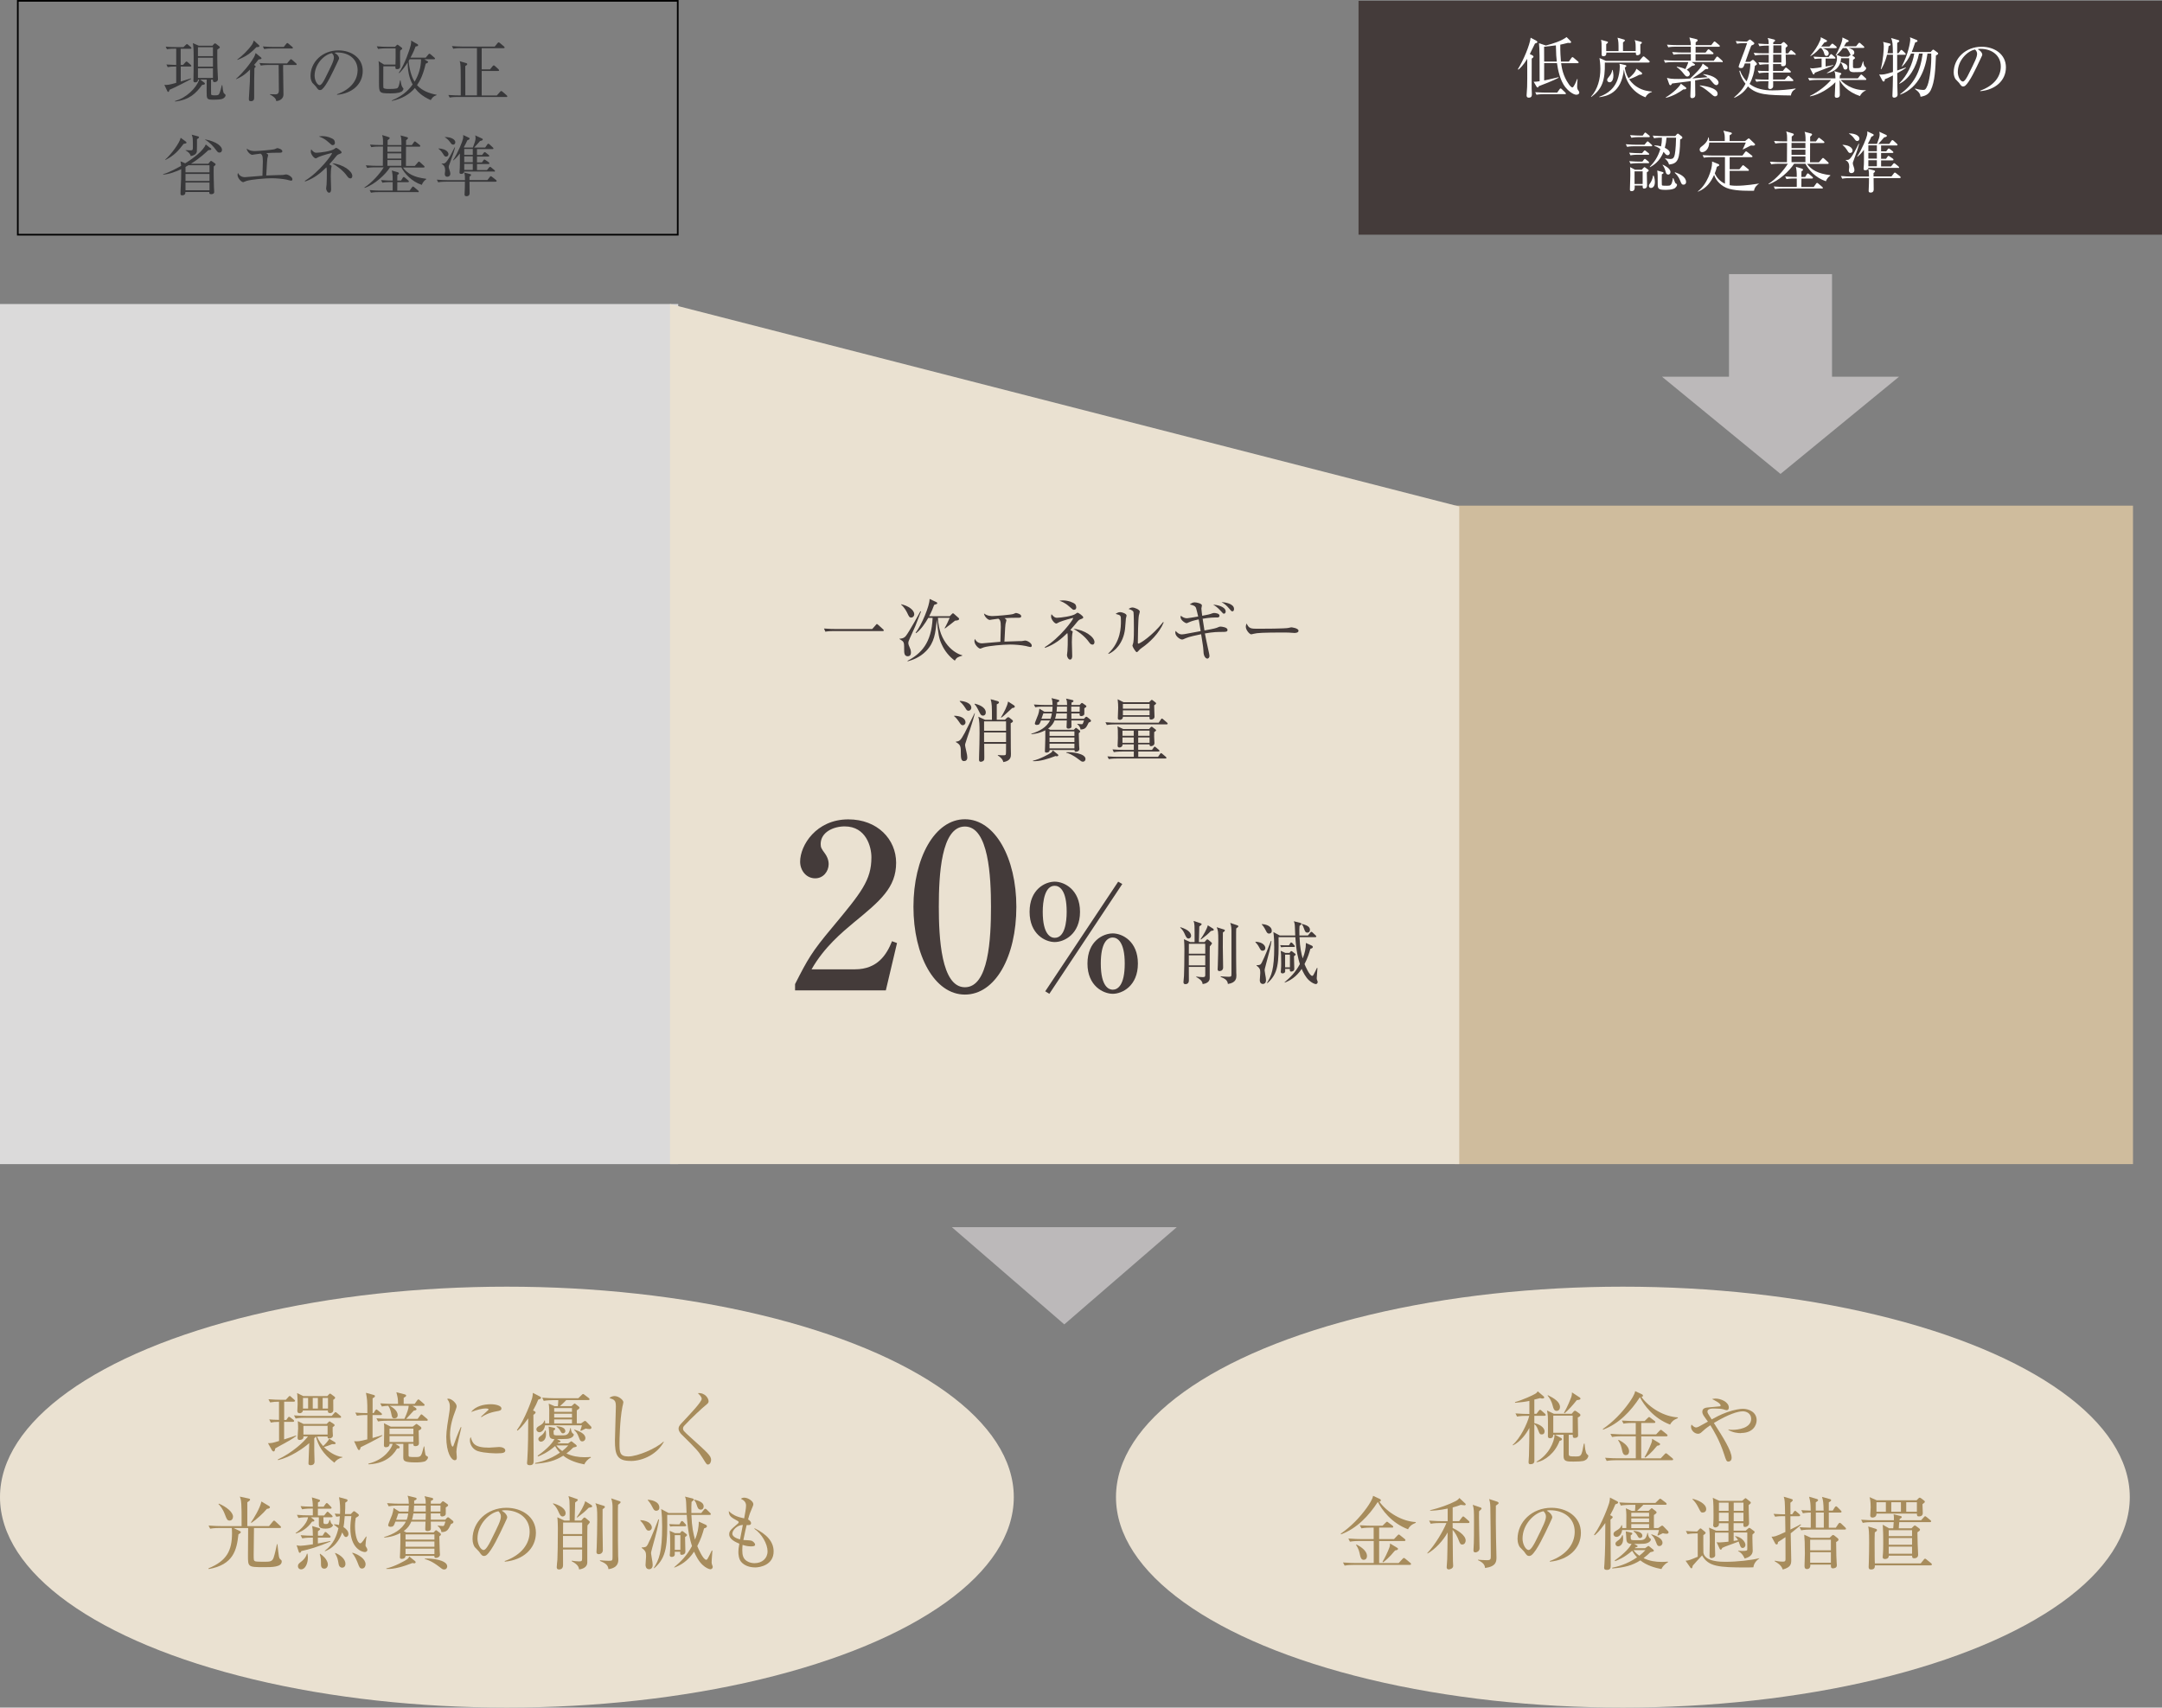 <?xml version="1.0" encoding="UTF-8"?>
<svg id="_レイヤー_2" data-name="レイヤー_2" xmlns="http://www.w3.org/2000/svg" width="363.05" height="286.74" viewBox="0 0 363.05 286.74">
  <rect x="0" y="0" width="363.05" height="286.74" fill="#808080" stroke="none"/>
  <defs>
    <style>
      .cls-1 {
        fill: #fff;
      }

      .cls-2 {
        fill: #a78c5c;
      }

      .cls-3 {
        fill: #443b3a;
      }

      .cls-4 {
        fill: #eae1d1;
      }

      .cls-5 {
        fill: #dbdada;
      }

      .cls-6 {
        fill: #38383a;
      }

      .cls-7 {
        fill: #cfbc9d;
      }

      .cls-8 {
        fill: #bcb9ba;
      }

      .cls-9 {
        fill: none;
        stroke: #000;
        stroke-miterlimit: 10;
        stroke-width: .28px;
      }
    </style>
  </defs>
  <g id="_レイヤー_1-2" data-name="レイヤー_1">
    <g>
      <g>
        <path class="cls-6" d="M30.34,8.16v2.74h.4l.39-.44c.07-.07.12-.13.18-.13s.11.03.2.11l.51.44s.11.1.11.17c0,.11-.11.12-.17.12h-1.61v2.52c.35-.1,1.45-.43,1.73-.53l.02.09c-.41.26-2.76,1.47-3.62,1.82-.1.28-.13.36-.24.36-.08,0-.12-.08-.15-.14l-.49-1.04c.5.04.88-.02,1.99-.34v-2.74c-.77,0-1.11.03-1.43.1l-.22-.44c.34.03,1.26.07,1.65.08v-2.74h-.26c-.26,0-.8.01-1.3.1l-.21-.44c.53.06,1.15.08,1.69.08h1.3l.38-.37c.07-.07.14-.14.19-.14s.12.04.2.11l.46.39s.11.11.11.17c0,.1-.08.12-.17.12h-1.62ZM35.44,13.35c0,1.2-.01,2.35.01,2.49.02.14.28.17.57.17.62,0,.71-.04.87-.43.1-.24.26-.79.36-1.28h.08c.03.34.13,1.23.28,1.37.03.03.12.11.19.17.06.04.08.11.08.15,0,.2-.19.44-.42.55-.18.09-.42.2-1.6.2s-1.16-.09-1.16-1.51c0-.3.01-1.61.01-1.87h-1.08l.69.53c.05.04.09.1.09.15,0,.15-.17.18-.47.22-1.04,1.41-2.08,2.49-4.53,2.79l-.02-.1c1.85-.47,3.62-2.19,4.06-3.59h-.21c.02.34-.22.47-.47.47-.23,0-.29-.13-.29-.25,0-.1.01-.3.01-.43.01-.55.03-1.65.03-3.51,0-1.37-.04-1.87-.14-2.4l1.01.44h2.28l.25-.28s.12-.12.19-.12c.04,0,.13.06.18.09l.54.42s.09.1.09.14c0,.1-.04.13-.43.41-.01.91,0,2.25.02,2.94,0,.18.09,1.92.09,2.01,0,.39-.38.5-.55.5-.31,0-.3-.22-.3-.42h-.32ZM33.24,7.93v1.5h2.52v-1.5h-2.52ZM33.24,9.69v1.5h2.52v-1.5h-2.52ZM35.76,13.09v-1.63h-2.52v1.63h2.52Z"/>
        <path class="cls-6" d="M43.4,10.01c-.24.32-.44.56-.73.89l.14.11c.08.06.13.12.13.18,0,.04-.03.09-.22.25-.04,1.07-.04,2.95-.04,4.92,0,.24,0,.63-.55.63-.34,0-.34-.23-.34-.39,0-.12.17-2.73.17-2.9.01-.29.02-1.71.03-2.03-.93.97-1.66,1.35-2.35,1.63v-.06c1.1-.98,2.3-2.4,3.01-3.64.1-.18.12-.23.28-.69l.89.73c.05.04.09.11.09.17,0,.09-.1.13-.51.19ZM43.06,7.91c-1,1.05-1.76,1.59-3.19,2.15l-.02-.07c.77-.56,1.87-1.61,2.49-2.53.14-.22.22-.46.28-.66l.86.78c.05.04.08.1.08.17,0,.11-.13.15-.49.17ZM49.64,10.91h-2.09c-.01.18-.01.36-.01.66.01.61.06,3.58.06,4.25,0,1.05-1.07,1.15-1.22,1.15-.02-.22-.06-.58-1.07-1.11v-.04c.26.01.69.02.97.02q.55,0,.55-.63c0-.69-.03-4.09-.04-4.3h-1.71c-.08,0-.78,0-1.29.1l-.22-.43c.28.02.94.07,1.7.07h2.93l.48-.57c.07-.08.12-.14.18-.14.07,0,.15.08.21.12l.64.57c.05.04.11.1.11.18,0,.11-.11.11-.17.11ZM48.99,8.14h-3.33c-.29,0-.82.01-1.3.1l-.22-.44c.76.07,1.55.08,1.7.08h1.81l.41-.51c.07-.08.13-.15.19-.15.07,0,.14.08.2.12l.62.52c.06.06.11.1.11.17,0,.11-.1.12-.18.12Z"/>
        <path class="cls-6" d="M56.6,15.92v-.09c2.35-.84,3.45-2.39,3.45-4.06,0-1.86-1.5-2.96-3.42-2.96-.28,0-.33.01-.45.07.6.32.76.73.76.88,0,.12-.03.2-.38.91-.71,1.51-1.74,3.72-2.49,4.34-.08.06-.21.12-.35.12-.25,0-.35-.14-.68-.61-.08-.11-.52-.52-.59-.62-.12-.18-.31-.57-.31-1.12,0-2.37,2-4.32,4.69-4.32,2.14,0,4.08,1.24,4.08,3.46s-1.78,3.78-4.31,4ZM55.73,8.93c-1.21.2-2.9,1.76-2.9,3.79,0,.75.43,1.58.86,1.58.3,0,.73-.78.91-1.16,1.1-2.21,1.47-2.93,1.47-3.5,0-.28-.13-.51-.34-.71Z"/>
        <path class="cls-6" d="M67.39,15.4c-.44.28-1.47.28-1.87.28-1.88,0-1.88-.09-1.88-1.95,0-.42.02-2.26,0-2.63-.02-.53-.04-.63-.08-.84l.92.58h1.93c.02-.62.04-2.09.02-2.72h-1.64c-.28,0-.8.01-1.3.1l-.22-.44c.76.07,1.53.08,1.7.08h1.37l.26-.26s.1-.1.14-.1c.05,0,.11.06.17.09l.52.39c.07.06.11.1.11.17,0,.09-.03.11-.33.33-.02.25-.03.34-.03,1.06,0,.25.02,1.38.02,1.61,0,.12-.02.46-.52.46-.3,0-.29-.12-.28-.48h-2.03c.01.57-.03,3.46.01,3.59.08.22.64.22,1,.22.32,0,1.19,0,1.39-.17.15-.14.26-.45.41-1.28h.08c.03.23.12.9.34,1.18.14.17.15.19.15.24,0,.17-.17.39-.36.51ZM72.33,16.81c-1.53-.68-2.23-1.45-2.66-2.03-.87,1.04-2.13,1.8-3.87,2.17v-.08c2.18-.89,3.12-2.16,3.49-2.69-.63-1.15-.83-2.43-.83-3.7-.46.72-.92,1.33-1.41,1.8l-.08-.06c.94-1.28,1.87-4,2.01-4.66.09-.42.08-.55.05-.75l1.07.61c.07.04.11.09.11.18,0,.13-.04.14-.43.22-.12.34-.32.89-.85,1.86h2.56l.44-.53c.07-.08.12-.13.18-.13s.14.07.2.11l.63.54c.05.04.11.09.11.17,0,.1-.1.11-.18.11h-1.64l.57.34c.05.03.1.06.1.12,0,.1-.23.21-.42.3-.42,1.81-.91,2.81-1.45,3.59.8.9,2.05,1.4,3.28,1.61v.07c-.58.21-.69.39-.99.84ZM68.8,9.95c-.07.11-.09.14-.18.3.17,1.97.76,3.11,1,3.47.68-1.13,1.08-2.43,1.08-3.77h-1.91Z"/>
        <path class="cls-6" d="M85.04,16.28h-8.23c-.09,0-.79,0-1.3.1l-.22-.43c.87.07,1.67.07,1.7.07h.38v-2.91c0-.59,0-1.93-.08-2.45-.02-.18-.07-.29-.11-.39l1.13.34c.09.02.15.07.15.17,0,.09-.09.18-.33.32,0,.69.01,4.14.01,4.91h1.95v-7.93h-2.68c-.21,0-.79,0-1.3.1l-.22-.44c.54.04,1.16.08,1.7.08h5.49l.47-.58c.08-.09.12-.13.18-.13s.12.04.21.11l.69.58c.05.06.11.1.11.17,0,.1-.1.12-.17.12h-3.68v3.56h1.39l.44-.54c.08-.1.13-.13.19-.13.07,0,.13.04.21.11l.59.54s.1.11.1.18c0,.08-.07.11-.17.11h-2.75v4.11h2.54l.53-.6c.09-.1.15-.15.21-.15s.15.07.23.13l.69.6c.05.05.1.1.1.17,0,.1-.1.12-.17.12Z"/>
        <path class="cls-6" d="M35.34,24.84c.08.06.14.13.14.21,0,.12-.1.13-.5.17-.4.37-1.35,1.31-2.91,2.27h2.92l.26-.33c.08-.1.13-.15.19-.15.03,0,.11.04.19.1l.43.3c.08.05.14.1.14.19,0,.1-.03.13-.31.36-.04.81.02,3.07.04,3.53,0,.09.04.62.04.73,0,.29-.24.39-.52.39-.32,0-.31-.18-.3-.37h-4.02c.02.28-.08.56-.56.56-.26,0-.26-.15-.26-.31,0-.1,0-.32.01-.47.08-1.18.13-2.93.11-3.61-.92.42-1.99.84-3.03.91v-.08c1.08-.29,2.58-1.15,3.01-1.39-.02-.24-.05-.46-.11-.76l.8.33c1.5-.93,3-2.1,3.46-3.16l.76.61ZM31.19,23.76c.08.06.13.11.13.19,0,.12-.12.15-.49.21-.87,1.15-1.54,1.93-3.05,2.7l-.03-.06c1.01-.9,2.41-2.79,2.59-3.66l.85.62ZM31.15,28.94h4.03v-1.19h-3.55c-.15.09-.32.18-.48.28v.91ZM31.15,29.21v1.18h4.03v-1.18h-4.03ZM31.15,30.65v1.3h4.03v-1.3h-4.03ZM33.2,22.88c.1.02.22.07.22.18,0,.04-.03.1-.1.14-.08.06-.17.12-.24.18,0,.73,0,1.99-.03,2.1-.12.48-.55.64-1.02.73-.1-.55-.76-.9-.86-.95v-.05c.23.02.66.04.8.04.4,0,.42-.06.42-.64,0-.37,0-1.28-.05-1.53-.04-.18-.11-.35-.15-.47l1.02.28ZM34.46,23.41c1.94.36,2.82,1.19,2.82,1.74,0,.21-.11.47-.43.47-.24,0-.3-.07-.68-.57-.26-.36-.97-1.17-1.71-1.58v-.07Z"/>
        <path class="cls-6" d="M48.88,30.34c-.12,0-.65-.15-.76-.18-.72-.14-1.76-.23-2.48-.23-1.15,0-3.46.21-4.24.45-.09.02-.51.21-.55.21-.32,0-.96-.68-.96-1.2,0-.12.02-.21.07-.35.12.21.41.71,1.15.71.08,0,1.21-.1,1.37-.11.25-.02,1.37-.11,1.59-.13.06-1.74.07-2.1.07-2.39,0-1.04-.14-1.15-.4-1.32-.68.09-.72.09-1.04.14-.05.01-.31.06-.34.06-.32,0-.9-.56-.93-1.05.52.42,1.2.42,1.38.42.39,0,2.97-.2,3.33-.33.07-.02.35-.17.42-.17.11,0,.85.18.85.53,0,.23-.26.24-.35.24-.9,0-1.75.02-2.33.07.26.22.3.24.3.34,0,.09-.13.5-.14.58-.04.32-.04.41-.18,2.84,1.65-.07,1.83-.08,2.2-.08.47,0,.52,0,.65-.02.09-.01.41-.08.46-.08.36,0,1.08.41,1.08.82,0,.12-.06.23-.21.23Z"/>
        <path class="cls-6" d="M57.04,25.85c-.31.1-.39.15-.62.43-.24.31-.59.73-1.12,1.32.34.2.38.22.38.32,0,.06-.06.28-.07.33-.02.14-.07.65-.07,1.33,0,.34.06,1.88.06,2.2,0,.08,0,.58-.34.58-.28,0-.5-.46-.5-.72,0-.11.07-.58.08-.68.04-.53.04-1.53.04-1.78s0-.95-.07-1.08c-.93.91-1.99,1.82-3.58,2.38l-.04-.11c2.45-1.5,4.56-4.4,4.56-4.64,0-.01-.01-.04-.07-.04-.07,0-1.58.42-2.13.65-.09.03-.43.25-.52.25-.31,0-.84-.69-.84-1.11,0-.22.03-.31.07-.4.41.52.64.57.88.57.51,0,2.5-.24,3.02-.65.19-.14.21-.17.28-.17.17,0,.92.53.92.75,0,.11-.07.18-.32.25ZM55.87,24.37c-.15,0-.17,0-.78-.55-.66-.6-1.21-.78-1.55-.9.19-.03.3-.06.57-.06.85,0,1.67.34,1.94.59.14.14.19.4.19.51,0,.21-.1.41-.36.41ZM58.82,29.95c-.25,0-.39-.19-.5-.34-.76-1.08-1.79-1.74-2.53-2.2,1.83.19,3.37,1.32,3.37,2.14,0,.06-.01.41-.34.41Z"/>
        <path class="cls-6" d="M70.79,31.03c-1.67-.56-2.86-1.88-3.4-2.93h-1.9c-.73,1.18-2.58,2.91-4.26,3.45l-.04-.07c1.26-.79,2.64-2.36,3.25-3.38h-1.49c-.28,0-.8.01-1.3.1l-.22-.44c.76.07,1.55.08,1.7.08h1.16c0-.51.02-2.77.02-3.23h-.67c-.2,0-.76,0-1.3.1l-.21-.43c.68.06,1.37.07,1.69.07h.5c0-1.04,0-1.16-.15-1.67l1.07.33c.09.03.2.07.2.18,0,.08-.07.15-.35.35v.82h2.33c0-1.15-.07-1.34-.17-1.62l1.06.28c.08.02.2.06.2.17,0,.09-.13.21-.32.37v.8h.97l.34-.48c.05-.08.11-.14.17-.14.07,0,.14.08.21.13l.59.47c.07.04.11.1.11.18,0,.1-.1.11-.17.11h-2.23c-.01.57-.01,2.64-.01,3.23h1.49l.51-.59c.07-.08.12-.14.17-.14.08,0,.12.06.21.13l.64.58c.05.06.11.1.11.17,0,.11-.1.12-.18.12h-3.46c.75,1,1.8,1.64,3.9,1.89v.1c-.23.13-.57.47-.74.94ZM70.12,32.26h-6.53c-.28,0-.8,0-1.3.1l-.22-.44c.76.07,1.54.08,1.7.08h2.17v-1.42h-.43c-.11,0-.79,0-1.3.1l-.22-.44c.73.07,1.49.08,1.7.08h.25c0-.93-.04-1.21-.15-1.69l.96.28c.11.03.24.08.24.22,0,.1-.07.14-.26.24-.01.13-.02.78-.02.95h.64l.28-.46c.06-.09.11-.14.17-.14s.13.06.21.12l.54.46c.05.04.11.1.11.17,0,.1-.1.12-.17.12h-1.77c0,.26-.01,1.08-.01,1.42h2.07l.4-.55c.05-.08.1-.14.17-.14.08,0,.14.07.21.12l.65.55c.05.04.11.09.11.17,0,.1-.1.12-.17.12ZM67.39,24.61h-2.33v.87h2.33v-.87ZM67.39,25.75h-2.33v.87h2.33v-.87ZM67.39,26.88h-2.33v.96h2.33v-.96Z"/>
        <path class="cls-6" d="M83.21,30.52h-4.37c0,.3.02,1.63.02,1.89,0,.11,0,.54-.52.54-.25,0-.33-.12-.33-.28,0-.2.05-1.08.05-1.26,0-.14.01-.77.01-.9h-3.19c-.2,0-.77,0-1.3.1l-.22-.44c.68.06,1.37.08,1.7.08h3.02c0-.51,0-.84-.12-1.27l.96.24c.11.03.18.08.18.15,0,.12-.17.23-.26.3v.57h3.01l.4-.52c.04-.07.1-.13.17-.13s.12.04.21.11l.66.52c.07.06.11.11.11.17,0,.11-.1.12-.17.12ZM74.91,26.3c-.23,0-.3-.11-.54-.51-.17-.25-.29-.45-.73-.81v-.06c1.47.1,1.67.76,1.67.96,0,.26-.19.42-.41.42ZM75.42,27.71c-.03.08-.07.2-.07.32s.01.17.17.65c.04.12.1.3.1.48,0,.4-.3.52-.5.52-.4,0-.43-.35-.43-.48,0-.09.06-.47.06-.55,0-.47-.12-.9-.58-1.11v-.07c.17,0,.42.01.57-.1.49-.33,1.31-2.06,1.6-2.63l.07.02c-.23.88-.29,1.04-.98,2.95ZM76.1,24.28c-.22,0-.26-.05-.57-.48-.22-.3-.51-.55-.83-.75l.02-.04c1.27.01,1.74.53,1.74.87,0,.26-.18.41-.36.41ZM82.99,28.8h-5.04c.01.25-.23.4-.51.4-.19,0-.28-.08-.28-.25,0-.03.01-.07.01-.11.08-.75.05-2.05.05-3.07-.48.65-.87.98-1.09,1.17l-.04-.06c.83-1.26,1.56-3.08,1.67-3.62.04-.25.03-.44.02-.59l.95.45c.08.03.13.08.13.15,0,.14-.21.23-.39.3-.13.31-.24.53-.58,1.16l.07.04h1.45c.3-.79.45-1.2.45-1.59,0-.2-.03-.33-.07-.45l1.13.52c.09.04.15.09.15.17,0,.18-.32.23-.46.26-.15.18-.83.95-.98,1.09h1.85l.35-.51c.06-.08.11-.13.17-.13s.14.07.2.11l.55.51c.07.07.11.11.11.18,0,.1-.1.11-.17.11h-2.59v.98h.86l.26-.34c.07-.09.11-.14.17-.14.07,0,.14.06.21.11l.44.35c.05.04.12.1.12.18,0,.1-.1.11-.18.11h-1.88v.98h.83l.25-.35c.07-.09.1-.14.17-.14.04,0,.13.07.2.11l.52.36c.06.04.11.09.11.18,0,.1-.09.11-.17.11h-1.91v1.02h1.67l.35-.42c.05-.07.11-.13.18-.13.04,0,.13.07.19.11l.52.43c.08.06.11.11.11.17,0,.1-.1.11-.17.11ZM79.39,25.02h-1.43v.98h1.43v-.98ZM79.39,26.26h-1.43v.98h1.43v-.98ZM79.39,27.51h-1.43v1.02h1.43v-1.02Z"/>
      </g>
      <path class="cls-8" d="M279.09,63.26h39.8l-19.9,16.32-19.9-16.32Z"/>
      <path class="cls-8" d="M159.83,206.07h37.77l-18.88,16.32-18.88-16.32Z"/>
      <rect class="cls-8" x="290.34" y="46.03" width="17.3" height="19.02"/>
      <rect class="cls-9" x="2.99" y=".14" width="110.82" height="39.27"/>
      <rect class="cls-5" y="51.05" width="113.89" height="144.43"/>
      <rect class="cls-7" x="244.29" y="84.91" width="113.89" height="110.57"/>
      <polygon class="cls-4" points="245.04 195.48 112.51 195.48 112.51 51.05 245.04 85.05 245.04 195.48"/>
      <g>
        <rect class="cls-3" x="228.13" y=".14" width="134.93" height="39.27"/>
        <g>
          <path class="cls-1" d="M257.75,7.33c-.13.28-.74,1.49-.86,1.74l.49.26c.07.03.13.12.13.19,0,.06,0,.11-.3.32-.01.48-.02,4.53-.01,5.02,0,.15.04.83.04.97,0,.17,0,.57-.51.57-.37,0-.38-.26-.38-.41s.08-1.17.09-1.39c.02-.95.03-1.32.02-4.72-.67,1.11-1.23,1.6-1.48,1.81l-.1-.06c.94-1.5,2.02-4.09,2.15-5.3l.95.51c.08.04.18.13.18.22,0,.15-.32.23-.41.25ZM264.72,15.91c-.59,0-1.46-.75-1.88-1.29-.85-1.1-1.21-2.77-1.39-4.02h-2.15v2.91c.48-.09.67-.13,2.42-.55v.1c-.79.44-2.84,1.24-3.32,1.41-.03.09-.1.22-.2.22-.08,0-.17-.12-.21-.19l-.45-.77c.39-.01.52-.01,1-.09,0-3.94,0-5.4-.11-6.39l1.15.39c1.31-.34,2.56-.74,3.49-1.41l.66.66c.06.06.1.13.1.18s-.03.15-.22.15c-.05,0-.14-.01-.32-.02-.66.17-.96.23-1.28.3-.02,1.21.06,2.25.11,2.84h1.33l.43-.61c.04-.07.11-.14.18-.14s.13.07.2.12l.72.61c.06.04.11.09.11.17,0,.1-.09.12-.17.12h-2.77c.09.71.3,2.13,1.28,3.51.15.23.42.56.62.56.22,0,.67-1.06.78-1.41l.08.02c-.03.24-.07,1.01-.07,1.2,0,.23.01.47.22.74.09.1.14.2.14.32,0,.15-.14.36-.5.36ZM262.77,15.81h-3.46c-.28,0-.8.01-1.3.1l-.21-.43c.75.05,1.53.07,1.69.07h2l.4-.57c.04-.07.11-.13.17-.13.08,0,.14.08.2.12l.58.56c.07.07.11.11.11.18,0,.1-.1.11-.18.11ZM261.26,7.62c-.29.03-1.66.19-1.97.23,0,.35.01,2.09.01,2.49h2.12c-.07-.59-.13-1.28-.15-2.72Z"/>
          <path class="cls-1" d="M276.84,10.5h-7.35c.07,3.08-.49,4.48-2.28,5.79l-.03-.07c1.13-1.26,1.56-2.96,1.56-4.66,0-.83-.11-1.61-.15-1.82l1.06.48h5.61l.55-.63c.05-.07.12-.13.18-.13.07,0,.15.08.2.11l.72.62c.1.08.11.13.11.18,0,.1-.1.12-.17.12ZM276.3,16.33c-2.29-.86-3.38-2.83-3.61-4.68-.41,4.03-2.88,4.49-4.12,4.67v-.08c.61-.22,2.3-.85,3.03-2.81.25-.69.4-1.5.4-2.24,0-.19-.01-.3-.06-.48l.95.2c.11.02.21.07.21.18,0,.1-.09.15-.25.24.03.3.12.99.63,1.82.55-.43,1.13-1.01,1.31-1.61l.86.63s.1.1.1.18c0,.14-.1.19-.48.21-.77.41-1.34.64-1.7.74.13.19.52.76,1.24,1.24,1.09.73,2.16.79,2.58.83v.08c-.48.12-.88.47-1.08.89ZM275.45,7.5c0,.21.01,1.12.01,1.32,0,.14-.01.24-.14.33-.08.06-.22.13-.34.13-.29,0-.29-.15-.28-.45h-4.96c0,.26.01.61-.51.61-.28,0-.28-.21-.28-.32,0-1.85,0-2.06-.1-2.43l1.02.28c.08.02.15.06.15.13,0,.09-.12.19-.3.32-.01.39-.01.48,0,1.16h2.07c0-1.41,0-1.59-.17-2.25l1.09.31c.05.01.15.07.15.13,0,.12-.13.21-.32.35v1.45h2.13c0-1.08.01-1.44-.17-1.84l1.06.29c.05.01.15.04.15.13,0,.1-.11.21-.3.35ZM270.27,13.81c-.23,0-.39-.18-.39-.37s.1-.32.41-.69c.17-.2.36-.52.45-1.01h.07c.04.22.12.63.12.9,0,1.18-.58,1.18-.66,1.18Z"/>
          <path class="cls-1" d="M289.13,10.42h-5.06l.47.32c.05.03.1.08.1.13,0,.11-.29.17-.52.2-.17.13-.69.52-.88.65.17.1.52.33.52.72,0,.25-.25.41-.42.41-.23,0-.34-.13-.62-.48-.3-.4-.76-.88-1.16-1.09l.03-.08c.8.1,1.35.37,1.42.41.2-.41.4-.82.5-1.18h-2.6c-.2,0-.76,0-1.3.1l-.21-.44c.68.06,1.35.08,1.69.08h2.84v-1.09h-1.62c-.1,0-.78,0-1.29.1l-.22-.44c.75.07,1.53.08,1.7.08h1.43v-.98h-2.5c-.28,0-.8,0-1.29.1l-.22-.44c.75.07,1.53.08,1.69.08h2.32c-.02-.45-.03-.58-.24-1.29l1.22.3s.17.06.17.17c0,.12-.15.23-.34.36v.46h2.62l.37-.48c.06-.08.11-.14.17-.14s.12.04.21.12l.58.48c.05.04.11.09.11.17,0,.1-.09.12-.17.12h-3.9v.98s1.67,0,1.67,0l.32-.42c.05-.08.11-.14.18-.14.06,0,.09.02.2.11l.53.43c.05.04.11.11.11.17,0,.1-.09.12-.17.12h-2.85v1.09h3.07l.4-.56c.07-.09.11-.14.17-.14.07,0,.13.06.21.12l.62.56s.1.1.1.17c0,.1-.09.12-.17.12ZM282.67,15.01c-.61.44-1.61,1.09-2.92,1.42l-.02-.08c1.42-.88,2.35-1.88,2.53-2.3l.83.63c.05.04.08.1.08.15,0,.14-.17.19-.5.18ZM288.18,14.28c-.2,0-.33-.13-.63-.48-.29-.34-.35-.44-.6-.67l-2.3.37c0,.39.03,2.09.03,2.45,0,.53-.46.53-.54.53-.18,0-.29-.09-.29-.31,0-.33.07-1.78.07-2.08v-.47c-.5.06-2.7.36-3.14.4-.13.25-.2.29-.28.29s-.17-.09-.19-.15l-.39-1.09c.47.14.77.19,1.96.19.64,0,1.28-.02,1.92-.07.78-.72,1.96-1.84,2.12-2.52l.86.62c.09.07.09.15.09.17,0,.14-.13.14-.48.15-.77.62-.91.72-2.21,1.56.51-.04.72-.05,2.58-.2-.35-.3-.54-.36-.73-.44v-.09c1.92.22,2.56,1.05,2.56,1.42,0,.14-.09.44-.41.44ZM288.04,16.18c-.23,0-.3-.06-.82-.52-.18-.15-1.05-.91-1.78-1.25v-.08c.5.06,2.99.35,2.99,1.43,0,.24-.17.41-.39.41Z"/>
          <path class="cls-1" d="M300.73,16.03c-4-.06-5.72-.08-7.21-1.52-.67.99-1.3,1.43-2.25,1.91l-.07-.07c.87-.75,1.42-1.33,1.91-2.29-.71-.88-.93-1.73-1.03-2.13l.11-.09c.35,1,.94,1.63,1.11,1.81.34-.79.62-1.81.62-3h-.92c-.22.62-.28.78-.64.78-.08,0-.4-.01-.4-.25,0-.07.17-.52.26-.78.57-1.48,1.02-2.68,1.16-3.16h-.4c-.19,0-.8,0-1.3.1l-.21-.44c.56.04,1.12.08,1.69.08h.2l.29-.23c.1-.08.15-.11.21-.11.04,0,.11.04.19.11l.43.36c.09.07.11.13.11.2,0,.13-.22.23-.51.35-.24.62-.39.99-.99,2.73h.75l.3-.23c.09-.07.15-.11.21-.11.08,0,.13.04.21.12l.34.35c.09.09.13.17.13.23,0,.1-.11.17-.34.31-.1,1.06-.38,2.08-.9,3.03,1.06.85,2.48,1.09,3.83,1.09s2.85-.14,3.88-.32l.02.09c-.64.32-.73.77-.79,1.08ZM301.38,9.17h-1.52q.04,1.31.04,1.39c0,.22,0,.56-.53.56-.3,0-.29-.18-.28-.36h-1.35v1.15h1.65l.33-.42c.08-.09.12-.14.19-.14s.12.06.21.12l.5.42c.06.05.11.12.11.17,0,.1-.08.12-.17.12h-2.82v1.17h1.97l.42-.48c.09-.1.13-.14.19-.14.07,0,.12.04.2.12l.52.48c.08.07.11.13.11.19,0,.07-.07.1-.17.1h-3.23c0,.13.02.78,0,.93-.01.14-.21.4-.48.4-.35,0-.35-.2-.35-.32,0-.14.05-.84.05-1h-.75c-.08,0-.78,0-1.29.1l-.22-.43c.86.07,1.67.07,1.7.07h.57c.01-.3.01-.57.02-1.17h-.33c-.29,0-.81.01-1.29.1l-.22-.43c.33.02.95.07,1.85.07v-1.15h-.22c-.09,0-.78,0-1.3.1l-.22-.43c.79.06,1.63.07,1.74.07v-1.32s-1.01,0-1.01,0c-.29,0-.82.01-1.29.1l-.22-.44c.56.06,1.12.08,1.69.08h.85v-1.29h-.28c-.19,0-.78.01-1.3.1l-.21-.44c.77.07,1.49.08,1.76.08,0-.55-.01-.67-.17-1.02l1.06.25c.12.03.19.08.19.18,0,.11-.13.2-.31.3v.3h1.28l.28-.24c.08-.07.13-.11.2-.11s.12.06.2.12l.31.3c.08.07.13.14.13.21,0,.09-.09.15-.31.31-.02.21-.02.22,0,.97h.4l.32-.41c.07-.09.12-.13.18-.13.07,0,.13.04.21.11l.47.41c.05.06.11.11.11.17,0,.07-.06.12-.17.12ZM299.13,9.17h-1.37v1.32s1.37,0,1.37,0v-1.32ZM299.13,7.62h-1.34l-.02,1.29h1.37v-1.29Z"/>
          <path class="cls-1" d="M313.22,13.43h-4.12c.34.44,1.81,1.76,4.21,1.72v.07c-.45.11-.87.62-.98.91-2.06-.68-3.13-2.01-3.42-2.69,0,.36.04,2.12.04,2.51,0,.47-.5.47-.54.47-.28,0-.31-.2-.31-.33,0-.33.09-1.94.1-2.29-.92.99-2.73,2.13-4.25,2.38l-.03-.07c1.44-.69,2.77-1.75,3.56-2.69h-2.34c-.3,0-.82.01-1.3.1l-.22-.43c.87.07,1.5.07,1.7.07h2.89c-.02-.83-.07-.96-.2-1.21l1.04.29c.05.01.15.06.15.13,0,.09-.07.18-.25.31-.02.34-.02.37-.02.48h3.04l.4-.5c.05-.08.11-.14.17-.14s.11.02.21.12l.54.5c.07.07.11.1.11.17,0,.12-.11.12-.17.12ZM308.06,9.84h-1.5v1.33c.77-.12,1.05-.2,1.29-.26v.07c-.28.14-.48.24-1.6.65-.52.2-1.15.44-1.49.58-.08.24-.14.29-.21.29-.03,0-.11-.06-.14-.12l-.47-.95c.24.04.4.05.49.05.26,0,1.16-.14,1.46-.2v-1.44h-.22c-.2,0-.58.01-.94.07l-.22-.4c.62.04,1.18.07,1.33.07h1.22l.26-.35c.08-.1.1-.14.17-.14s.12.04.21.12l.41.35s.11.11.11.17c0,.1-.09.12-.17.12ZM308.26,8.08h-2.19c.48.19,1.02.39,1.02.9,0,.22-.17.41-.38.41-.29,0-.34-.25-.4-.47-.09-.37-.37-.75-.48-.84h-.22c-.74.85-1.33,1.2-1.6,1.35l-.03-.03c.67-.8,1.27-1.65,1.67-2.62.09-.21.11-.32.1-.53l.88.45c.1.04.17.11.17.19,0,.11-.12.17-.45.25-.19.25-.31.42-.52.67h1.37l.31-.35c.11-.12.12-.13.18-.13.07,0,.12.04.21.11l.43.35s.11.11.11.17c0,.1-.1.12-.18.12ZM312.93,12c-.19.1-.36.12-1.64.12-.79,0-.79-.41-.79-.87,0-.09,0-.51.03-1.47h-1.37c-.02.25-.03.39-.1.64.77.22,1.18.44,1.18.86,0,.08-.02.4-.35.4-.24,0-.28-.1-.42-.51-.14-.41-.18-.45-.42-.71-.38,1.29-1.51,1.69-2.25,1.83l-.02-.06c1.45-.72,1.69-1.89,1.69-2.4,0-.19-.03-.42-.08-.6l-.11.09-.04-.03c.33-.51,1.21-2.29,1.15-3l.93.45s.12.08.12.15c0,.11-.1.15-.41.25-.12.22-.21.36-.39.64h2.03l.37-.46c.07-.09.12-.14.19-.14s.12.04.2.12l.52.46c.06.06.11.11.11.17,0,.11-.11.12-.18.12h-2.49c.44.14.99.31.99.79,0,.14-.09.44-.43.41l.44.32s.11.1.11.15c0,.09-.12.19-.33.33-.01.24-.03,1.05-.01,1.22.02.18.13.18.48.18.54,0,.76-.03.87-.22.08-.14.13-.32.33-.93h.05c.05.53.14.79.35.95.1.07.13.12.13.18,0,.25-.25.45-.45.55ZM310.51,8.71c-.21-.43-.4-.58-.46-.64h-.59c-.34.48-.67.83-1.04,1.15l.82.31h1.13l.29-.25s.07-.05.11-.07c-.06-.06-.21-.42-.25-.5Z"/>
          <path class="cls-1" d="M318.59,12.3c0,1.33,0,1.56.02,2.2.01.39.04,1,.04,1.39,0,.45-.47.51-.57.51-.24,0-.3-.14-.3-.31,0-.04.02-.45.02-.53.04-.83.04-1.12.07-2.89-.8.42-1.12.54-1.36.63-.01.2-.03.39-.21.39-.12,0-.19-.12-.22-.19l-.52-.99c.68.03.87.02,2.31-.42,0-.97.01-2.06,0-2.9h-.99c-.33,1.33-.8,2.14-.98,2.44l-.07-.02c.42-1.63.5-3.35.5-3.82,0-.41-.04-.55-.11-.75l1.06.25c.09.02.19.04.19.17,0,.15-.15.22-.33.29-.05.52-.11.85-.19,1.19h.91c-.02-1.55-.05-2-.3-2.56l1.21.35c.07.02.17.08.17.15,0,.13-.19.23-.35.32-.01.23-.01,1.4-.01,1.73h.22l.31-.42c.05-.07.11-.14.17-.14.07,0,.14.07.2.12l.44.42s.1.1.1.17c0,.1-.1.12-.17.12h-1.27c0,.71-.01,1.94,0,2.64.22-.08,1.25-.43,1.44-.51l.03.08c-.31.22-.65.44-1.48.89ZM325.09,9.31c-.09,2.3-.18,4.4-.87,5.83-.42.87-1.21,1.01-1.71,1.11-.08-.5-.25-.8-.94-1.3l.03-.08c.73.21,1.15.23,1.33.23.26,0,.44,0,.75-.78.38-1.01.69-3.43.62-5.33h-.63c-.32,2.49-1.38,5.7-4.56,6.9l-.03-.08c2.34-1.75,3.33-3.61,3.79-6.82h-.62c-.45,2.32-1.7,4.33-3.29,5.08l-.03-.07c1.36-1.35,2.23-3.22,2.52-5.01h-.55c-.35.79-.84,1.56-1.49,2.19l-.05-.06c1.08-2.03,1.42-4.03,1.42-4.49,0-.12-.01-.21-.05-.37l1.1.44c.11.04.17.11.17.18,0,.14-.21.2-.39.24-.29.88-.47,1.33-.58,1.61h3.17l.26-.28c.07-.08.12-.12.17-.12s.12.04.2.1l.52.39c.08.06.12.09.12.15,0,.17-.25.29-.38.34Z"/>
          <path class="cls-1" d="M332.53,15.31v-.09c2.35-.84,3.45-2.39,3.45-4.06,0-1.86-1.5-2.96-3.42-2.96-.28,0-.33.01-.45.07.6.32.76.73.76.88,0,.12-.03.2-.38.91-.71,1.51-1.74,3.72-2.49,4.34-.08.06-.21.12-.35.12-.25,0-.35-.14-.68-.61-.08-.11-.52-.52-.59-.62-.12-.18-.31-.57-.31-1.12,0-2.37,2-4.32,4.69-4.32,2.14,0,4.08,1.24,4.08,3.46s-1.78,3.78-4.31,4ZM331.66,8.32c-1.21.2-2.9,1.76-2.9,3.79,0,.75.43,1.58.86,1.58.3,0,.73-.78.91-1.16,1.1-2.21,1.47-2.93,1.47-3.5,0-.28-.13-.51-.34-.71Z"/>
          <path class="cls-1" d="M277.27,24.56h-2.74c-.28,0-.8,0-1.3.1l-.22-.44c.76.07,1.54.08,1.7.08h1.44l.35-.42c.09-.11.12-.14.17-.14.05,0,.11.03.2.12l.46.42c.08.07.11.1.11.17,0,.1-.09.12-.17.12ZM276.78,25.98h-1.69c-.2,0-.76,0-1.3.1l-.21-.44c.69.06,1.38.08,1.69.08h.48l.26-.32c.08-.09.1-.14.18-.14.07,0,.11.03.21.11l.42.34c.08.06.12.1.12.17,0,.1-.11.11-.17.11ZM276.74,27.4h-1.64c-.28,0-.8.01-1.29.1l-.22-.44c.75.07,1.53.08,1.69.08h.52l.23-.32c.07-.1.12-.14.18-.14.07,0,.1.04.2.12l.4.32c.05.04.11.1.11.18,0,.1-.09.11-.17.11ZM276.54,28.92c0,.36.04,1.93.04,2.25s-.21.5-.5.5c-.24,0-.24-.21-.24-.42v-.1h-1.34c.02.48.03.95-.52.95-.19,0-.28-.08-.28-.28,0-.36.07-1.98.07-2.36,0-.54,0-.98-.04-1.4l.83.44h1.13l.28-.3c.09-.09.13-.13.18-.13s.08.02.15.08l.42.3c.11.08.13.09.13.17,0,.13-.05.15-.31.31ZM276.87,23.03h-1.62c-.2,0-.77,0-1.3.1l-.22-.44c.69.06,1.37.08,1.7.08h.42l.26-.36c.08-.11.1-.15.17-.15.05,0,.1.03.2.12l.45.37c.06.04.11.09.11.17,0,.1-.09.12-.17.12ZM275.84,28.77h-1.36v2.12h1.36v-2.12ZM277.23,31.56c-.28,0-.34-.22-.34-.36,0-.15.04-.21.28-.55.1-.15.35-.62.41-1.15h.11c.14.34.2.73.2,1.09,0,.68-.34.97-.65.97ZM282.14,23.42c-.06,3.46-.4,4.04-1.87,4.21-.07-.31-.31-.73-.66-.97l.02-.07c.18.03.52.11.81.11.51,0,.62-.2.73-.51.09-.25.24-1.08.28-3.07h-1.6c-.04.57-.14,1.15-.29,1.7.17.08.84.4.84.87,0,.11-.08.37-.37.37-.2,0-.31-.13-.41-.25-.14-.18-.19-.23-.28-.32-.59,1.65-1.84,2.35-2.27,2.59l-.03-.07c.73-.75,1.37-1.63,1.77-2.99-.53-.38-.8-.45-.99-.5l.02-.11c.28.01.51.01,1.08.17.08-.36.15-.75.15-1.47-.28,0-.8,0-1.32.1l-.22-.44c.76.07,1.54.08,1.7.08h2.08l.25-.29c.04-.06.13-.12.2-.12.05,0,.1.04.18.1l.47.37c.08.06.1.13.1.19,0,.13-.12.21-.37.31ZM281.32,31.55c-.44.33-1.4.33-1.69.33-1.12,0-1.26-.2-1.26-.9,0-1.59,0-1.72-.08-2.35l.87.25c.08.02.18.04.18.15,0,.09-.03.1-.28.24-.01.66-.02,1.55,0,1.73.02.17.02.19.87.19.58,0,.79,0,.99-1.27h.08c.28.75.31.84.42.89s.19.1.19.24c0,.1-.1.34-.3.48ZM280.13,29.31c-.19,0-.33-.11-.4-.37-.13-.47-.23-.83-.55-1.24l.05-.04c.3.14,1.28.61,1.28,1.23,0,.3-.2.43-.39.43ZM282.71,31.01c-.3,0-.36-.15-.56-.65-.34-.84-.74-1.18-.93-1.34l.07-.09c.73.25,1.84.75,1.84,1.63,0,.35-.25.45-.42.45Z"/>
          <path class="cls-1" d="M295.39,30.83c-.33.22-.75.57-.85,1.2-.75.01-2.81.06-4.16-.32-1.33-.36-2.26-1.42-2.54-2.34-.55,1.22-1.29,2.24-2.69,2.81l-.05-.04c1.56-1.15,2.4-3.68,2.4-4.78,0-.09,0-.14-.01-.24l1.09.44c.05.02.12.08.12.15,0,.12-.03.14-.4.3-.09.39-.19.72-.35,1.1.34.73.86,1.34,1.71,1.74v-4.47h-2.24c-.3,0-.82.01-1.3.1l-.22-.43c.9.07,1.56.07,1.7.07h5l.44-.58c.07-.08.11-.13.17-.13s.13.07.22.13l.74.57c.07.04.11.09.11.17,0,.11-.1.11-.17.11h-3.66v2.03h1.64l.44-.54c.08-.1.11-.14.17-.14.07,0,.14.07.21.12l.66.54c.05.04.11.1.11.17,0,.12-.1.12-.17.12h-3.06v2.41c.19.03.52.09,1.17.09,1.5,0,3.22-.29,3.79-.37v.03ZM294.3,24.44h-.31c-.21.1-1.12.57-1.31.66l-.04-.03c.06-.09.46-.98.52-1.13h-6.14c-.03,1.05-.66,1.61-1.2,1.61-.29,0-.41-.23-.41-.43,0-.26.17-.4.37-.55.93-.69,1.02-1.22,1.08-1.5h.07c.04.22.07.36.08.61h2.62c0-1.06,0-1.08-.23-1.74l1.24.3c.09.02.18.09.18.15,0,.1-.04.12-.38.34v.95h2.61l.45-.36s.1-.08.15-.08c.04,0,.11.03.15.08l.82.78c.06.04.1.12.1.17,0,.19-.3.19-.43.19Z"/>
          <path class="cls-1" d="M306.57,30.42c-1.67-.56-2.86-1.88-3.4-2.93h-1.9c-.73,1.18-2.58,2.91-4.26,3.45l-.04-.07c1.26-.79,2.64-2.36,3.25-3.38h-1.49c-.28,0-.8.01-1.3.1l-.22-.44c.76.07,1.55.08,1.7.08h1.16c0-.51.02-2.77.02-3.23h-.67c-.2,0-.76,0-1.3.1l-.21-.43c.68.06,1.37.07,1.69.07h.5c0-1.04,0-1.16-.15-1.67l1.07.33c.09.03.2.07.2.18,0,.08-.07.15-.35.35v.82h2.33c0-1.15-.07-1.34-.17-1.62l1.06.28c.08.02.2.06.2.17,0,.09-.13.21-.32.37v.8h.97l.34-.48c.05-.08.11-.14.17-.14.07,0,.14.08.21.13l.59.47c.07.04.11.1.11.18,0,.1-.1.11-.17.11h-2.23c-.01.57-.01,2.64-.01,3.23h1.49l.51-.59c.07-.08.12-.14.17-.14.08,0,.12.06.21.13l.64.58c.05.06.11.1.11.17,0,.11-.1.12-.18.12h-3.46c.75,1,1.8,1.64,3.9,1.89v.1c-.23.13-.57.47-.74.94ZM305.9,31.65h-6.53c-.28,0-.8,0-1.3.1l-.22-.44c.76.07,1.54.08,1.7.08h2.17v-1.42h-.43c-.11,0-.79,0-1.3.1l-.22-.44c.73.07,1.49.08,1.7.08h.25c0-.93-.04-1.21-.15-1.69l.96.28c.11.03.24.08.24.22,0,.1-.07.14-.26.24-.01.13-.02.78-.02.95h.64l.28-.46c.06-.09.11-.14.17-.14s.13.06.21.12l.54.46c.05.04.11.1.11.17,0,.1-.1.12-.17.12h-1.77c0,.26-.01,1.08-.01,1.42h2.07l.4-.55c.05-.08.1-.14.17-.14.08,0,.14.07.21.12l.65.55c.05.04.11.09.11.17,0,.1-.1.12-.17.12ZM303.17,24h-2.33v.87h2.33v-.87ZM303.17,25.13h-2.33v.87h2.33v-.87ZM303.17,26.27h-2.33v.96h2.33v-.96Z"/>
          <path class="cls-1" d="M318.99,29.91h-4.37c0,.3.02,1.63.02,1.89,0,.11,0,.54-.52.54-.25,0-.33-.12-.33-.28,0-.2.05-1.08.05-1.26,0-.14.01-.77.01-.9h-3.2c-.2,0-.77,0-1.3.1l-.22-.44c.68.06,1.37.08,1.7.08h3.02c0-.51,0-.84-.12-1.27l.96.24c.11.03.18.08.18.15,0,.12-.17.23-.26.3v.57h3.01l.4-.52c.04-.07.1-.13.17-.13s.12.04.21.11l.66.52c.07.06.11.11.11.17,0,.11-.1.12-.17.12ZM310.69,25.69c-.23,0-.3-.11-.54-.51-.17-.25-.29-.45-.73-.81v-.06c1.47.1,1.67.76,1.67.96,0,.26-.19.42-.41.42ZM311.2,27.1c-.03.08-.07.2-.07.32s.01.17.17.65c.04.12.1.3.1.48,0,.4-.3.52-.5.52-.4,0-.43-.35-.43-.48,0-.09.06-.47.06-.55,0-.47-.12-.9-.58-1.11v-.07c.17,0,.42.01.57-.1.49-.33,1.31-2.06,1.6-2.63l.07.02c-.23.88-.29,1.04-.98,2.95ZM311.88,23.67c-.22,0-.26-.05-.57-.48-.22-.3-.51-.55-.83-.75l.02-.04c1.27.01,1.74.53,1.74.87,0,.26-.18.41-.36.41ZM318.77,28.19h-5.04c.01.25-.23.4-.51.4-.19,0-.28-.08-.28-.25,0-.03.01-.07.01-.11.08-.75.05-2.05.05-3.07-.48.65-.87.98-1.09,1.17l-.04-.06c.83-1.26,1.56-3.08,1.67-3.62.04-.25.03-.44.02-.59l.95.45c.08.03.13.08.13.15,0,.14-.21.23-.39.3-.13.31-.24.53-.58,1.16l.07.04h1.45c.3-.79.45-1.2.45-1.59,0-.2-.03-.33-.07-.45l1.13.52c.09.04.15.09.15.17,0,.18-.32.23-.46.26-.15.18-.83.95-.98,1.09h1.85l.35-.51c.06-.08.11-.13.17-.13s.14.07.2.11l.55.51c.07.07.11.11.11.18,0,.1-.1.11-.17.11h-2.59v.98h.86l.26-.34c.07-.09.11-.14.17-.14.07,0,.14.06.21.11l.44.35c.05.04.12.1.12.18,0,.1-.1.11-.18.11h-1.88v.98h.83l.25-.35c.07-.09.1-.14.17-.14.04,0,.13.07.2.11l.52.36c.06.04.11.09.11.18,0,.1-.09.11-.17.11h-1.91v1.02h1.67l.35-.42c.05-.07.11-.13.18-.13.04,0,.13.07.19.11l.52.43c.08.06.11.11.11.17,0,.1-.1.11-.17.11ZM315.17,24.41h-1.43v.98h1.43v-.98ZM315.17,25.65h-1.43v.98h1.43v-.98ZM315.17,26.9h-1.43v1.02h1.43v-1.02Z"/>
        </g>
      </g>
      <g>
        <path class="cls-3" d="M146.47,105.62l.61-.69c.07-.08.1-.14.18-.14.07,0,.13.07.2.13l.83.75c.06.06.12.1.12.17,0,.12-.1.13-.17.13h-8.29c-.1,0-.82,0-1.36.1l-.22-.53c.86.08,1.69.08,1.76.08h6.35Z"/>
        <path class="cls-3" d="M154.66,102.68c-.04.08-.13.32-.97,2.49-.15.4-.99,2.13-1.11,2.5-.01.06-.05.17-.05.3,0,.25.12.51.24.79.07.14.2.44.2.81,0,.53-.31.63-.54.63-.6,0-.6-.61-.6-1.14,0-.88,0-1.12-.23-1.38-.07-.08-.43-.29-.56-.37v-.06c.18,0,.73-.01,1.09-.48.53-.67,2.28-3.82,2.43-4.14l.09.05ZM151.34,101.47c1.12.24,2.18.92,2.18,1.68,0,.33-.24.55-.5.55-.31,0-.39-.17-.67-.77-.15-.31-.52-.98-1.04-1.41l.02-.06ZM161.6,110.1c-.7.21-.96.28-1.26.84-.93-.67-1.71-1.64-2.19-2.7-.51-1.08-.56-1.65-.84-4.16-.23,2.25-.38,3.78-1.79,5.24-1.12,1.15-2.42,1.54-3.09,1.73l-.04-.08c2.26-1.2,4.04-2.97,4.22-7.22h-.73c-.45.82-1.24,1.99-2.04,2.57l-.09-.07c.98-1.23,2.38-4.55,2.35-5.68l1.14.54c.1.05.15.09.15.17,0,.13-.06.14-.52.29-.16.45-.4,1.06-.84,1.9h3.46l.39-.4c.05-.06.09-.08.15-.08.05,0,.1.02.16.08l.78.69c.06.06.09.1.09.17,0,.23-.36.27-.68.29-.15.14-1.36,1.07-1.69,1.31l-.07-.05c.24-.36.73-1.43.86-1.74h-1.98c.16,4.18,2.79,5.99,4.08,6.29v.06Z"/>
        <path class="cls-3" d="M173.02,108.65c-.13,0-.68-.16-.79-.18-.75-.15-1.84-.24-2.59-.24-1.2,0-3.62.22-4.43.47-.09.02-.53.22-.58.22-.33,0-1-.71-1-1.26,0-.13.02-.22.07-.37.13.22.43.74,1.2.74.08,0,1.27-.1,1.43-.12.26-.02,1.43-.12,1.66-.14.06-1.82.07-2.2.07-2.5,0-1.08-.15-1.2-.41-1.38-.71.09-.75.09-1.08.15-.06.01-.32.06-.36.06-.33,0-.94-.59-.97-1.09.54.44,1.26.44,1.44.44.4,0,3.11-.21,3.48-.35.07-.02.37-.17.44-.17.12,0,.89.18.89.55,0,.24-.28.25-.37.25-.95,0-1.83.02-2.43.07.28.23.31.25.31.36,0,.09-.14.52-.15.61-.05.33-.05.43-.18,2.97,1.73-.07,1.91-.08,2.3-.08.5,0,.54,0,.68-.02.09-.01.43-.08.48-.08.38,0,1.13.43,1.13.85,0,.13-.06.24-.22.24Z"/>
        <path class="cls-3" d="M181.56,103.95c-.32.1-.4.16-.65.45-.25.32-.62.76-1.17,1.38.36.21.39.23.39.33,0,.06-.06.29-.07.35-.02.15-.07.68-.07,1.39,0,.36.06,1.97.06,2.3,0,.08,0,.61-.36.61-.29,0-.52-.48-.52-.75,0-.12.07-.61.08-.71.05-.55.05-1.6.05-1.87s0-.99-.07-1.13c-.97.96-2.08,1.9-3.74,2.49l-.05-.12c2.56-1.57,4.77-4.6,4.77-4.85,0-.01-.01-.05-.07-.05-.07,0-1.65.44-2.22.68-.09.03-.45.26-.54.26-.32,0-.88-.73-.88-1.16,0-.23.04-.32.07-.41.43.54.67.6.92.6.53,0,2.62-.25,3.16-.68.2-.15.22-.17.29-.17.17,0,.96.55.96.78,0,.12-.07.18-.33.27ZM180.34,102.4c-.16,0-.17,0-.82-.58-.69-.62-1.27-.82-1.62-.94.2-.03.31-.06.6-.06.89,0,1.75.36,2.03.62.15.15.2.42.2.53,0,.22-.1.43-.38.43ZM183.43,108.24c-.26,0-.4-.2-.52-.36-.79-1.13-1.87-1.82-2.65-2.3,1.91.2,3.53,1.38,3.53,2.24,0,.06-.01.43-.36.43Z"/>
        <path class="cls-3" d="M189.06,103.93c-.02.27-.12,1.45-.14,1.69-.3,2.48-1.79,3.79-2.76,4.19l-.06-.07c2.13-2,2.13-4.49,2.13-5.46s-.01-.96-.89-1.19c.18-.13.44-.3.76-.3.3,0,1.08.25,1.08.58,0,.09-.12.47-.13.55ZM191.86,108.69c-.39.28-.43.32-.73.65-.06.06-.16.17-.23.17-.22,0-.74-.94-.74-1.09,0-.08.14-.43.15-.51.1-.48.1-1.98.1-2.29,0-.43-.01-2.56-.07-2.83-.05-.21-.28-.36-.83-.54.15-.09.38-.24.65-.24.34,0,1.24.35,1.24.69,0,.1-.14.56-.16.66-.12.59-.17,3.81-.17,4.52,0,.05,0,.2.08.2.28,0,2.36-1.32,4.17-3.63l.09.07c-.78,1.89-2.44,3.4-3.56,4.19Z"/>
        <path class="cls-3" d="M205.65,106.11c-1.27,0-1.81,0-3.32.26.16.85.35,1.73.5,2.42.23,1.03.27,1.2.27,1.36,0,.28-.21.45-.37.45-.13,0-.63-.2-.64-1.26-.01-.38-.09-.94-.12-1.11-.14-.91-.17-1.14-.27-1.73-.67.14-2.04.42-2.56.66-.43.2-.51.23-.66.23-.29,0-1.12-.53-1.12-1.16,0-.1.02-.18.07-.29.17.24.54.59,1.03.59.25,0,.56-.07.84-.12.37-.07,1.98-.37,2.32-.43-.05-.27-.23-1.44-.28-1.68-.02-.13-.04-.2-.06-.29-.95.21-1.26.32-1.71.52-.18.08-.25.12-.32.12-.21,0-1.01-.5-1.01-1.03,0-.08.02-.17.04-.23.25.2.58.43,1.03.43.17,0,.91-.13,1.89-.29-.07-.28-.29-1.28-.36-1.44-.16-.38-.54-.47-1.05-.59.26-.18.48-.35.81-.35.36,0,1.23.2,1.23.51,0,.09-.09.45-.09.53,0,.28.12,1.04.14,1.21,1.05-.2,1.16-.21,1.67-.4.1-.03.18-.07.3-.07.29,0,.93.09.93.46,0,.29-.28.3-.38.3-.71,0-1.18,0-2.45.21,0,.02.28,1.73.31,1.97.4-.07,1.79-.33,2.04-.44.44-.18.48-.21.64-.21.29,0,1.19.13,1.19.55,0,.32-.31.32-.47.32ZM205.54,103.05c-.14,0-.17-.03-.52-.43-.61-.67-.92-.86-1.3-1.07.58-.01,2.1.3,2.1,1.14,0,.21-.13.36-.28.36ZM206.96,102.66c-.16,0-.21-.05-.58-.5-.42-.5-.67-.7-1.26-1.06.58.03,2.1.27,2.1,1.15,0,.18-.05.4-.27.4Z"/>
        <path class="cls-3" d="M217.33,106.28c-.1,0-.38-.02-.4-.02-.42-.03-.53-.05-1.3-.05-3.51,0-4.55.07-5.07.21-.03.01-.4.1-.44.1-.3,0-.92-.74-.92-1.27,0-.07.01-.29.14-.55.39.88.75.88,1.95.88.79,0,4.54-.01,5.07-.14.07-.01.4-.1.47-.1s1.22.13,1.22.58c0,.36-.58.37-.71.37Z"/>
        <path class="cls-3" d="M160.23,120.19c.99.02,1.9.37,1.9,1.11,0,.33-.28.48-.45.48-.25,0-.35-.14-.6-.52-.46-.68-.71-.88-.86-.99v-.08ZM163.71,119.76c-.15.56-.44,1.62-.82,2.74-.14.39-.73,2.11-.81,2.43-.02.09-.02.15-.02.23s.09.51.24,1.16c.07.3.13.6.13.88,0,.45-.27.6-.53.6-.31,0-.55-.13-.55-1.14,0-1.29,0-1.58-.84-2.05v-.07c.63-.08.76-.14,1.49-1.47.28-.52,1.42-2.85,1.65-3.31h.07ZM161.16,117.69c1.05.06,1.95.47,1.95,1.15,0,.25-.2.51-.48.51-.25,0-.32-.12-.54-.48-.09-.14-.36-.59-.92-1.09v-.08ZM163.67,118.16c1.27.3,1.87.86,1.87,1.49,0,.33-.22.52-.46.52-.35,0-.47-.27-.67-.69-.12-.24-.42-.89-.76-1.24l.02-.07ZM168.75,120.86l.35-.33s.13-.1.2-.1c.09,0,.16.06.21.09l.44.35c.08.06.15.14.15.22,0,.13-.1.21-.38.35-.01.66.01,3.35.02,4.21,0,.16.02.84.02.98,0,.39,0,1.14-1.28,1.34-.09-.54-.67-.96-.92-1.11v-.08c.5.05.77.05.83.05.44,0,.52-.03.53-.29.01-.17.02-.32.02-1.64h-3.67c0,.36.02,1.91.02,2.22,0,.36,0,.48-.1.59-.15.15-.37.21-.48.21-.23,0-.31-.14-.31-.35,0-.13,0-.41.01-.59.04-1.03.08-2.85.08-3.76,0-1.58-.02-2.21-.21-2.87l1.14.52h1.15c0-2.43,0-2.64-.22-3.46l1.17.32c.08.02.23.1.23.23,0,.1-.06.17-.37.31v2.59h1.37ZM165.25,121.13v1.58h3.69v-1.58h-3.69ZM165.25,122.99v1.61h3.69v-1.61h-3.69ZM168.08,120.47c.55-.92,1.08-1.92,1.2-2.67l.96.62c.12.08.17.15.17.22,0,.18-.15.22-.43.25-1.33,1.26-1.6,1.45-1.84,1.62l-.06-.05Z"/>
        <path class="cls-3" d="M182.83,121.31c-.43.88-.56,1.16-1.39,1.19-.01-.17-.09-.55-.53-.88v-.08c.39.05.51.07.73.07.18,0,.18-.01.39-.63h-2.12c.01.17.02,1.04.01,1.09-.05.26-.44.28-.5.28-.27,0-.32-.13-.32-.29,0-.14.04-.91.04-1.08h-2.06c-.13.33-.4.88-1.08,1.37l.36.2h3.96l.2-.21c.05-.06.1-.12.16-.12s.1.05.15.08l.45.35c.06.05.1.12.1.18,0,.12-.06.15-.23.29.01.33.05,1.83.06,2.13,0,.08.04.44.04.52,0,.29-.29.47-.6.47-.22,0-.21-.18-.21-.3h-4.18c0,.32-.27.44-.54.44-.21,0-.26-.1-.26-.23s.03-.66.03-.76c.04-.74.04-1.87.04-2.41v-.35c-1.04.54-1.88.61-2.32.66l-.04-.08c1.35-.39,2.59-1.09,3.15-2.23h-1.51c-.23.61-.29.75-.71.75-.17,0-.33-.06-.33-.25,0-.14.48-1.24.56-1.49.08-.25.18-.62.21-.99l.84.52h1.31c.02-.21.05-.44.06-.86h-1.55c-.3,0-.84,0-1.36.1l-.23-.46c.79.07,1.62.08,1.77.08h1.37c-.02-.55-.03-.74-.18-1.15l1.13.28c.09.02.18.06.18.16,0,.13-.15.2-.36.28v.44h1.67c-.01-.48-.01-.67-.18-1.08l1.08.24c.08.02.17.07.17.17,0,.09-.06.16-.33.26,0,.13-.01.28-.01.4h1.38l.22-.24c.06-.07.1-.1.16-.1s.12.03.16.07l.46.32c.07.05.13.12.13.18,0,.09-.1.18-.35.32-.01.15.02.82,0,.96-.03.32-.47.36-.53.36-.15,0-.27-.09-.27-.25,0-.05.01-.09.02-.2h-1.39v.91h2.1l.22-.24s.12-.12.18-.12c.06,0,.13.05.2.1l.46.37c.06.05.13.12.13.21,0,.17-.15.22-.35.29ZM177.48,127c-.08,0-.17-.03-.23-.05-1.23.48-2.67.93-3.79.86v-.08c1.14-.23,2.71-1.11,2.98-1.3.22-.15.28-.27.35-.43l.81.65c.07.06.12.1.12.18,0,.1-.12.16-.23.16ZM175.2,119.79c-.05.13-.26.76-.32.91h1.53c.13-.35.16-.56.22-.91h-1.43ZM180.42,122.82h-4.18v.75h4.18v-.75ZM180.42,123.84h-4.18v.76h4.18v-.76ZM180.42,124.88h-4.18v.78h4.18v-.78ZM177.38,119.79c-.06.38-.14.69-.21.91h1.97l.02-.91h-1.79ZM179.17,118.65h-1.68c-.02.5-.06.71-.07.86h1.75v-.86ZM181.84,127.9c-.21,0-.26-.05-.66-.35-1.13-.88-1.79-1.06-2.14-1.16v-.07c.96-.07,3.24.2,3.24,1.13,0,.12-.08.45-.44.45ZM179.89,118.65v.86h1.41c0-.13.01-.73.01-.86h-1.42Z"/>
        <path class="cls-3" d="M194.57,121.36l.37-.55c.05-.08.1-.15.17-.15.06,0,.09.01.22.13l.63.54c.06.05.12.12.12.18,0,.1-.09.13-.17.13h-8.69c-.29,0-.84.01-1.36.1l-.23-.46c.71.06,1.43.08,1.77.08h7.17ZM192.96,122.41l.23-.25c.05-.06.12-.13.2-.13.06,0,.12.05.17.09l.48.37s.1.08.1.14c0,.09-.18.21-.32.3,0,.16-.01.52-.01.77,0,.17.05,1.03.05,1.08,0,.46-.51.52-.58.52-.24,0-.24-.14-.24-.3h-1.91v.92h2.32l.28-.39c.07-.1.1-.15.17-.15s.1.02.22.13l.46.39s.12.09.12.17c0,.12-.12.13-.18.13h-3.38v.89h3.32l.33-.47c.07-.1.1-.15.18-.15.06,0,.1.02.21.12l.57.48c.09.08.12.14.12.17,0,.12-.1.13-.17.13h-8.16c-.21,0-.79,0-1.35.1l-.23-.46c.71.06,1.43.08,1.77.08h2.66v-.89h-2c-.21,0-.79,0-1.36.1l-.22-.46c.71.06,1.42.08,1.76.08h1.82v-.92h-1.89c.01.33-.23.52-.53.52-.22,0-.3-.13-.3-.32s.05-1.06.05-1.23c0-1.42,0-1.51-.08-2l.98.45h4.35ZM192.95,117.93l.28-.28c.06-.06.12-.13.18-.13s.13.05.18.09l.45.35c.06.05.1.09.1.16,0,.06-.05.1-.09.14-.03.03-.21.16-.24.18,0,.3.06,1.65.06,1.91,0,.33-.32.48-.59.48s-.27-.18-.24-.47h-4.48c.02.38-.3.52-.52.52-.33,0-.33-.2-.33-.33,0-.27.06-1.47.06-1.72,0-.5-.02-.71-.09-1.41l.99.5h4.29ZM188.49,122.69v.86h1.89v-.86h-1.89ZM188.49,123.83v.9h1.89v-.9h-1.89ZM188.56,118.21v.79h4.48v-.79h-4.48ZM188.56,119.28v.82h4.48v-.82h-4.48ZM193.04,123.55v-.86h-1.91v.86h1.91ZM193.04,124.73v-.9h-1.91v.9h1.91Z"/>
      </g>
      <g>
        <path class="cls-3" d="M199.58,157.6c-.17,0-.33-.08-.53-.52-.22-.5-.39-.89-.85-1.3v-.09c1.53.45,1.81,1.08,1.81,1.44,0,.32-.24.47-.43.47ZM203.16,158.89c-.02.52-.02.97-.02,2.15v3.21c0,.68-.69.94-1.19,1-.04-.6-.61-.93-1.07-1.19v-.08c.26.05.71.1,1.05.1.38,0,.46-.05.46-.4v-1.31h-2.76c0,.35.01,1.9.01,2.22,0,.15,0,.67-.58.67-.15,0-.33-.05-.33-.33,0-.17.08-.93.09-1.08.03-.91.07-2.13.07-4.48,0-.16-.01-1.17-.08-1.66l1.03.48h.76c0-1.81,0-2.17-.02-2.72-.01-.35-.06-.51-.15-.83l1.19.4c.12.03.16.08.16.15,0,.08-.03.12-.39.38-.02.66-.02.85-.07,2.62h.95l.3-.35s.09-.1.17-.1c.05,0,.1.02.2.1l.5.43s.08.09.08.15c0,.09-.29.39-.33.46ZM202.39,158.48h-2.75c0,.24-.01,1.41-.01,1.67h2.76v-1.67ZM202.39,160.42h-2.76v1.68h2.76v-1.68ZM203.33,156.34c-.64.65-.74.71-1.65,1.42l-.08-.05c.54-.77,1.09-1.76,1.22-2.33l.84.53c.1.07.16.13.16.21,0,.13-.05.14-.5.22ZM205.35,156.58c-.01,1.56-.01,2.35-.01,2.48,0,.54.05,3.32.05,3.41,0,.39-.28.6-.62.6-.2,0-.3-.13-.3-.3,0-.1.03-.55.03-.66.03-1.05.08-2.77.08-4.12,0-1.59-.05-1.77-.27-2.29l1.24.39c.07.02.13.06.13.15,0,.1-.03.13-.33.35ZM207.59,155.92c-.02.41-.02.59-.02,1.61,0,2.07.01,5.58.03,5.81.01.22.02.36.02.43,0,.43,0,1.26-1.43,1.46-.05-.69-.61-.93-1.22-1.2v-.09c.28.03.97.08,1.27.08.54,0,.55-.03.55-.59v-7.18c0-.16,0-.78-.21-1.28l1.22.42s.15.05.15.15c0,.09-.05.13-.37.38Z"/>
        <path class="cls-3" d="M212.03,159.65c-.27,0-.35-.13-.57-.55-.23-.44-.44-.67-.64-.88v-.09c1.34.08,1.66.74,1.66,1.07,0,.24-.17.45-.45.45ZM212.57,162c-.18.68-.21.77-.21.94,0,.05.09.61.1.68.08.44.13.71.13.98,0,.59-.42.63-.52.63-.25,0-.42-.16-.46-.31-.06-.15-.06-.25-.06-.33,0-.2.08-1.05.08-1.21,0-.55-.05-.82-.63-1.23v-.07c.52-.02.67-.03.88-.43.47-.88,1.36-3.17,1.54-3.65l.09.02c-.18,1.17-.3,1.62-.94,3.97ZM213.1,156.77c-.25,0-.36-.16-.5-.44-.35-.69-.56-.93-.71-1.08v-.08c.44.02,1.67.22,1.67,1.15,0,.4-.36.45-.46.45ZM220.98,165.25c-.24,0-.74-.24-1.14-.61-.61-.54-1.03-1.42-1.26-1.94-.92,1.39-1.99,1.97-2.85,2.3l-.02-.06c1-.85,1.8-1.62,2.57-3.05-.29-.92-.61-2.12-.76-4.52h-2.82c.05,4.34-.03,6.13-1.88,7.72l-.06-.05c.74-1.18,1.21-2.28,1.21-5.98,0-.9-.03-1.76-.14-2.55l1.07.58h2.6c-.01-.24-.05-1.28-.06-1.49-.02-.53-.08-.67-.17-.9l1.08.27c.09.02.18.07.18.15,0,.12-.13.22-.31.36-.02.37-.05.85-.02,1.61h1.43l.39-.48c.06-.08.12-.14.2-.14.07,0,.14.06.2.12l.5.48s.12.1.12.17c0,.1-.1.13-.17.13h-2.65c.07,1.77.29,2.7.53,3.57.35-.83.55-1.7.54-2.6l1.01.46s.16.09.16.22c0,.16-.21.25-.42.31-.2.71-.44,1.52-.98,2.56.15.37.85,1.98,1.29,1.98.13,0,.21-.15.26-.26.2-.37.32-.62.53-1.07h.09c-.09,1.19-.12,1.62-.12,1.73,0,.12.02.21.07.33.05.14.09.22.09.29,0,.2-.14.36-.31.36ZM217.27,159.02h-1.57s-.31.01-.58.05l-.15-.36c.41.02.78.03.88.03h.6l.2-.33c.03-.06.08-.15.17-.15.06,0,.14.06.2.11l.32.36c.05.06.1.12.1.17,0,.09-.07.12-.17.12ZM217.29,160.58c0,.33.05,1.91.05,2.09,0,.48-.5.48-.53.48-.24,0-.23-.18-.21-.45h-.79c0,.07.01.38,0,.44-.06.31-.38.31-.46.31-.28,0-.28-.23-.28-.28,0-.06.01-.15.02-.2.05-.39.05-1.06.05-1.27,0-1.45-.02-1.61-.08-2.04l.77.35h.71l.16-.21c.05-.06.09-.09.15-.09s.12.03.17.08l.43.33s.12.09.12.16c0,.09-.17.22-.28.29ZM216.61,160.3h-.81v2.13h.81v-2.13ZM219.56,156.61c-.35,0-.44-.28-.52-.5-.21-.61-.24-.68-.45-.89l.02-.08c1.15.28,1.36.63,1.36,1,0,.15-.06.46-.42.46Z"/>
      </g>
      <g>
        <path class="cls-3" d="M133.51,165.25c2.11-4.15,2.8-5.41,6.22-9.48,4.91-5.91,6.6-7.95,6.6-11.82,0-1.73-.88-5.18-4.49-5.18-1.88,0-4.03.96-4.03,2.96,0,.61.15.81.73,1.61.23.31.61.96.61,1.77,0,1.19-.88,2.38-2.26,2.38-1.5,0-2.53-1.31-2.53-2.8,0-2.73,2.69-7.1,8.1-7.1,4.88,0,8.02,3.34,8.02,7.29,0,4.18-2.69,6.41-7.14,10.06-1.92,1.61-4.95,4.11-7.06,7.83h7.29c3.8,0,5.34-2.5,6.22-4.72l.84.31-1.88,7.95h-15.24v-1.04Z"/>
        <path class="cls-3" d="M170.67,152.27c0,8.37-3.53,14.74-8.64,14.74s-8.64-6.56-8.64-14.74,3.57-14.7,8.64-14.7,8.64,6.53,8.64,14.7ZM157.65,152.27c0,5.11.38,13.51,4.38,13.51s4.38-8.14,4.38-13.51c0-5.03-.38-13.48-4.38-13.48s-4.38,8.18-4.38,13.48Z"/>
      </g>
      <path class="cls-3" d="M181.36,153.11c0,3.76-2.65,5.08-4.25,5.08s-4.22-1.33-4.22-5.08,2.6-5.06,4.22-5.06,4.25,1.35,4.25,5.06ZM175.1,153.11c0,3.9,1.38,4.37,2.01,4.37,1.69,0,2.01-2.6,2.01-4.37,0-3.61-1.18-4.37-2.01-4.37-1.67,0-2.01,2.63-2.01,4.37ZM176.21,166.88l-.69-.42,12.25-18.41.69.39-12.25,18.44ZM191.08,161.8c0,3.78-2.65,5.08-4.22,5.08s-4.25-1.3-4.25-5.08,2.63-5.06,4.25-5.06,4.22,1.33,4.22,5.06ZM184.85,161.8c0,3.98,1.42,4.39,2.01,4.39.81,0,2.01-.71,2.01-4.39s-1.25-4.37-2.01-4.37c-.96,0-2.01.93-2.01,4.37Z"/>
      <ellipse class="cls-4" cx="85.12" cy="251.4" rx="85.12" ry="35.34"/>
      <ellipse class="cls-4" cx="272.52" cy="251.4" rx="85.12" ry="35.34"/>
      <g>
        <path class="cls-2" d="M47.94,242.27c-.49.27-1.4.75-1.72.95-.05.4-.15.51-.27.51-.09,0-.24-.11-.29-.21l-.66-1.18c.7-.01.76-.04,1.86-.37v-3.21c-.69.01-.99.04-1.38.12l-.27-.53c.37.03.88.07,1.64.08v-3.06c-.49,0-1,.03-1.5.12l-.27-.53c.86.07,1.68.09,2.06.09h.86l.43-.47c.08-.09.15-.17.21-.17.08,0,.19.09.24.15l.51.45c.09.08.15.13.15.21,0,.12-.11.15-.2.15h-1.62v3.07h.36l.25-.36c.05-.08.13-.17.21-.17s.17.08.24.13l.48.37c.05.04.13.12.13.2,0,.12-.12.15-.2.15h-1.48v2.95c.52-.17,1.62-.52,2.02-.67l.04.07c-.25.2-.8.61-1.84,1.16ZM56.15,245.62c-1.98-1.54-2.74-2.89-3.09-4.41-.07.07-.24.25-.29.32v2.04c0,.31.05,1.59.05,1.87,0,.6-.56.6-.67.6-.12,0-.35-.03-.35-.29,0-.11.12-3.18.13-3.42-1.03.9-3.13,2.35-5.24,2.86l-.04-.11c2.41-1.12,4.42-2.98,5.07-3.88h-.76c.07.6-.6.6-.66.6-.33,0-.33-.28-.33-.37,0-.15.09-1.31.09-1.56,0-.28-.01-.72-.05-1.23l.96.47h3.88l.27-.27c.08-.08.16-.17.21-.17s.13.07.2.11l.53.35c.05.04.13.11.13.17,0,.11-.05.16-.33.36.01.09,0,.58,0,.7,0,.11.04.63.04.71,0,.29-.31.48-.63.48-.25,0-.25-.09-.27-.33h-1.76c.09.24.33.83,1.02,1.6.35-.29.78-.78,1.04-1.22l.92.56c.08.05.15.12.15.19,0,.2-.39.16-.59.15-.46.19-1.06.4-1.38.49.62.63,1.84,1.56,3.11,1.67v.07c-.6.13-1.08.48-1.38.9ZM57.09,238.08h-5.87c-.25,0-.94,0-1.58.12l-.27-.53c.83.07,1.66.09,2.06.09h4.28l.4-.45c.09-.09.16-.19.23-.19s.19.09.25.15l.56.47c.07.05.13.12.13.2,0,.12-.11.15-.2.15ZM55.96,235.09c-.01.27.01,1.43.01,1.67,0,.44-.35.53-.52.53-.42,0-.4-.25-.39-.45h-4.2c-.03.35-.33.47-.54.47-.25,0-.39-.12-.39-.41,0-.09.05-.98.05-1.15,0-.43-.03-1.5-.09-1.83l1.04.51h4.04l.25-.27c.07-.08.15-.15.21-.15.05,0,.15.08.21.12l.53.4c.05.04.11.11.11.19,0,.12-.21.28-.35.37ZM51.74,234.74h-.86v1.78h.86v-1.78ZM55.01,239.43h-4.06v1.46h4.06v-1.46ZM53.38,234.74h-.86v1.78h.86v-1.78ZM55.08,234.74h-.9v1.78h.9v-1.78Z"/>
        <path class="cls-2" d="M60.57,243.02c-.05.21-.12.48-.28.48-.11,0-.21-.16-.24-.23l-.59-1.26c.66.05.84.03,2.22-.31,0-.65.01-3.5.01-4.09-.38,0-1.15,0-1.76.12l-.27-.53c.75.07,1.03.08,2.03.09,0-2.13-.04-2.34-.24-3.41l1.27.35c.2.05.24.12.24.21,0,.15-.16.24-.39.36v2.49h.17l.27-.44c.03-.05.12-.17.2-.17.05,0,.09.01.25.15l.55.44c.07.05.13.12.13.2,0,.13-.11.15-.2.15h-1.38v3.85c1.04-.28,1.28-.37,1.62-.49l.03.09c-.82.57-3.38,1.83-3.65,1.95ZM71.49,245.33c-.39.21-1.18.24-1.66.24-1.98,0-2.08-.27-2.11-.8-.01-.16,0-2.07.01-2.31h-1.35l.54.32c.12.07.19.13.19.25,0,.19-.19.2-.43.2-.86,1.51-2.39,2.57-4.8,2.66l-.03-.11c2.81-.67,3.96-2.71,4.08-3.33h-.51c-.01.25-.09.57-.63.57-.31,0-.32-.2-.32-.37,0-.13.04-1.96.05-2.59.01-.64-.01-.76-.05-1.07l1.14.57h3.7l.43-.33c.11-.09.15-.12.2-.12.04,0,.11.04.16.08l.5.37c.12.09.16.15.16.24,0,.17-.17.29-.46.41,0,.35.05,1.84.05,2.15,0,.48-.51.48-.61.48-.31,0-.32-.13-.32-.4h-.82c0,1.58,0,1.75.01,1.96.03.23.03.27,1.08.27s1.03-.05,1.48-1.78h.08c.15,1.35.17,1.5.39,1.6.2.11.23.12.23.24,0,.19-.19.45-.39.58ZM71.63,238.57h-6.59c-.21,0-.94,0-1.56.12l-.27-.53c.83.07,1.66.09,2.04.09h2.66c.47-1.03.7-1.7.72-2.19h-3.19c.29.16,1.34.7,1.34,1.58,0,.45-.36.53-.54.53-.39,0-.41-.19-.52-.71-.07-.36-.2-.95-.52-1.4-.36.01-.72.05-1.08.12l-.27-.53c.88.07,1.8.09,2.04.09h.95c0-.79-.04-1.03-.28-1.96l1.39.36c.12.03.25.07.25.21s-.11.2-.41.37v1.02h1.84l.43-.59c.07-.08.13-.16.2-.16.08,0,.16.07.24.15l.67.58c.07.07.13.11.13.2,0,.12-.11.15-.2.15h-1.84l.46.28s.23.15.23.28c0,.16-.16.19-.47.25-.12.15-.84.92-1.27,1.38h1.92l.44-.59c.07-.09.12-.17.2-.17.07,0,.16.08.24.15l.69.59c.07.05.13.11.13.2,0,.12-.12.15-.21.15ZM69.42,239.89h-4.01v.94h4.01v-.94ZM69.42,241.15h-4.01v.99h4.01v-.99Z"/>
        <path class="cls-2" d="M77.11,241.24c-.16.67-.47,1.95-.47,2.55,0,.15.07.79.07.92,0,.23-.03.49-.35.49-.55,0-1.42-1.23-1.42-3.94,0-.96.29-2.77.52-4.14.04-.25.08-.6.08-.9,0-.47-.07-.82-.45-1.3.07-.03.12-.05.24-.05.48,0,1.35.75,1.35,1.27,0,.12-.03.24-.17.63-.52,1.34-.94,2.74-.94,4.2,0,.92.23,1.95.44,1.95.08,0,.15-.16.17-.25.15-.45.71-2,1.19-3.03l.11.03c-.08.37-.27,1.15-.37,1.58ZM83.54,244.05c-.32,0-2.11-.01-3.28-.37-.8-.25-1.35-1.03-1.35-1.82,0-.31.07-.43.13-.56.31,1.02.55,1.79,3.08,1.79.27,0,1.56-.11,1.7-.11.47,0,1.03.2,1.03.57,0,.43-.47.49-1.31.49ZM83.43,236.98c-1.3.23-2.14.67-2.58.99l-.08-.08c.2-.19,1.18-1.08,1.22-1.12s.04-.07.04-.11c0-.15-.42-.15-.5-.15-.53,0-1.42.21-2.43.6.72-.96,2.07-1.31,3.32-1.31.83,0,1.78.24,1.78.71,0,.31-.28.39-.76.47Z"/>
        <path class="cls-2" d="M89.73,236.95c.15.08.21.15.21.23,0,.15-.24.31-.37.4,0,1.23.04,6.67.04,7.77,0,.41-.11.69-.66.69-.37,0-.45-.16-.45-.36,0-.09.04-.55.05-.64.13-1.95.15-4.56.15-6.87-.98,1.38-1.51,1.83-1.79,2.06l-.11-.08c1.34-1.82,2.43-4.93,2.55-5.35.09-.32.11-.57.13-.91l1.16.6c.15.08.21.13.21.24,0,.13-.11.19-.46.29-.24.59-.49,1.14-.88,1.82l.2.11ZM95.37,242.4l.38-.27c.07-.04.12-.11.19-.11.05,0,.09.04.16.09l.59.47c.11.08.16.15.16.24,0,.12-.12.15-.59.25-.32.32-.68.66-1.14.99.94.47,1.99.64,3.05.64.45,0,.76-.03,1.02-.05l.04.11c-.53.23-.99.82-1.11,1.14-1.03-.2-2.46-.59-3.54-1.46-1.36.86-2.65,1.2-4.72,1.36v-.13c.8-.16,2.38-.52,4.17-1.74-.43-.45-.66-.83-.82-1.1-1.34,1.16-2.41,1.56-2.86,1.74l-.07-.12c1.8-1.27,2.54-2.26,2.83-2.77-.52-.04-.83-.16-.87-.74-.03-.45-.07-1.23-.11-1.38l.87.19c.16.03.23.08.23.19s-.08.16-.27.29c0,.31,0,.61.07.69.09.13.43.11,1.24.11.9,0,1.24-.05,1.5-1.22h.08c.04.37.13.78.37.92.08.05.13.08.13.17,0,.35-.51.67-1.11.72-.56.04-1.32.04-1.7.04l.44.23c.11.05.15.11.15.15,0,.11-.12.15-.37.21-.07.07-.09.09-.12.12h1.72ZM92.22,239.02c.03-2.18.03-2.61-.08-3.33l.99.44h.55c.04-.32.07-.86.07-1.02h-.87c-.2,0-1.06.03-1.58.12l-.25-.53c.64.05,1.4.09,2.04.09h4.02l.57-.55c.12-.11.16-.16.23-.16s.12.04.24.13l.72.55c.08.07.13.11.13.21,0,.12-.13.13-.21.13h-3.7c-.33.36-.6.61-1.06,1.02h1.94l.35-.32c.07-.07.12-.12.19-.12.05,0,.11.05.17.11l.51.4c.08.07.12.13.12.2,0,.13-.13.21-.45.44v2.18h.72l.43-.29c.09-.07.15-.12.24-.12.07,0,.15.05.24.16l.72.74c.07.08.11.12.11.24,0,.17-.16.23-.36.23-.19,0-.42-.04-.6-.09-.11.04-.78.37-.8.39l-.11-.07c.08-.19.19-.55.27-.86h-6.19c-.12.81-.59,1.16-.96,1.16-.29,0-.5-.23-.5-.48,0-.29.23-.43.43-.55.63-.36.78-.53.92-.94h.08c.03.19.04.29.04.48h.68ZM91.64,240.21c.03.17.05.39.05.65,0,.88-.51,1.23-.86,1.23-.23,0-.43-.2-.43-.44s.12-.32.55-.64c.05-.04.41-.31.59-.8h.09ZM93.06,236.45v.63h2.99v-.63h-2.99ZM93.06,237.4v.63h2.99v-.63h-2.99ZM96.05,239.02v-.67h-2.99v.67h2.99ZM93.43,242.72c.12.16.39.53.98.94.47-.36.66-.56,1.02-.94h-1.99ZM93.49,239.49c.33.03,1.44.13,1.44.83,0,.25-.23.37-.39.37-.21,0-.27-.09-.51-.52-.11-.19-.33-.44-.58-.59l.03-.09ZM96.47,240.06c.68.24,1.83.64,1.83,1.43,0,.32-.24.55-.51.55-.33,0-.4-.19-.58-.67-.28-.77-.51-.98-.8-1.23l.05-.08Z"/>
        <path class="cls-2" d="M105.88,245.32c-2.26,0-2.62-1.04-2.62-3.41,0-.68.16-5.03.16-5.73,0-1.04-.25-1.14-1.08-1.42.31-.33.83-.33.88-.33.65,0,1.46.64,1.46,1.03,0,.12-.13.64-.16.75-.45,2.3-.49,5.61-.49,6.1,0,1.51,0,2.26,1.47,2.26,1.58,0,4.72-1.36,5.92-2.5l.05.05c-1.06,1.98-3.4,3.21-5.59,3.21Z"/>
        <path class="cls-2" d="M118.89,245.93c-.21,0-.25-.05-.88-1.07-.74-1.19-1.04-1.5-3.58-4.01-.13-.13-.48-.52-.48-.95,0-.21.04-.44.5-.92,1.35-1.43,3.38-3.56,3.38-4.08,0-.32-.29-.61-.64-.96,1.18-.12,1.8.86,1.8,1.36,0,.27-.13.37-.53.7-.43.33-2.42,2.17-3.53,3.38-.23.24-.23.41-.23.49,0,.33.09.43,1.18,1.42,2.99,2.7,3.53,3.17,3.53,3.86,0,.31-.17.77-.51.77Z"/>
        <path class="cls-2" d="M44.33,263.16c-2.69,0-2.69-.04-2.69-1.95,0-.74.03-3.96.03-4.62h-2.43l1,.49c.07.04.2.09.2.2,0,.12-.11.19-.4.36-.29,2.63-.83,5.11-5,5.84l-.04-.12c3.1-1.26,3.96-3.01,3.96-5.91,0-.59-.03-.75-.05-.87h-2.04c-.33,0-.98.01-1.58.12l-.27-.53c.92.08,1.87.09,2.06.09h3.49c0-2.51,0-2.86-.05-3.72-.04-.68-.13-.94-.25-1.23l1.48.32c.16.04.25.07.25.19,0,.13-.27.32-.47.44v4h3.65l.62-.75c.09-.11.15-.17.23-.17.07,0,.15.07.23.15l.8.75c.11.09.13.13.13.21,0,.12-.11.13-.2.13h-4.34c-.01.76-.05,4.02-.05,4.45,0,.94,0,1.04.27,1.15.19.07,1.22.07,1.46.07.96,0,1.38,0,1.62-.69.19-.56.44-1.66.56-2.27h.08c.23,2.11.24,2.34.49,2.55.16.13.23.19.23.36,0,.96-1.66.96-2.95.96ZM38.58,255.34c-.43,0-.52-.27-.8-1-.39-1.04-.84-1.52-1.1-1.78l.07-.07c1.23.51,2.38,1.42,2.38,2.19,0,.35-.2.65-.55.65ZM44.81,253.38c-.59.71-1.76,1.8-2.59,2.34l-.08-.07c.47-.67,1.52-2.38,1.76-3.52l1.2.72c.13.08.23.13.23.24,0,.13-.11.24-.52.28Z"/>
        <path class="cls-2" d="M54.45,254.46l.35-.44c.08-.11.13-.17.21-.17.07,0,.16.08.23.15l.48.44c.07.07.13.12.13.21,0,.12-.11.13-.2.13h-1.34c0,.29,0,.83.01.9.03.24.2.24.4.24.33,0,.4-.01.63-.68h.08c.05.24.17.57.28.66.09.07.2.15.2.2,0,.13-.24.59-1.22.59-1.04,0-1.15-.28-1.15-.8v-1.1h-1.34l.47.36c.05.04.12.11.12.19,0,.16-.17.16-.38.17-.43.6-1.23,1.55-2.71,2l-.07-.07c.33-.23,1.86-1.32,2.1-2.66-.27,0-.96,0-1.62.12l-.25-.53c.68.07,1.36.09,2.04.09h.63v-1.14h-.23c-.2,0-.94,0-1.58.12l-.25-.53c.53.05,1.06.08,2.06.09-.01-.75-.07-1.06-.16-1.56l1.14.35c.09.03.23.07.23.2s-.15.21-.35.31v.71h.95l.32-.45s.12-.17.21-.17c.08,0,.2.11.24.15l.44.45c.07.07.13.13.13.2,0,.12-.11.15-.2.15h-2.1v1.14h1.04ZM52.33,258.2c-.23,0-.92,0-1.58.12l-.27-.53c.82.07,1.44.08,2.06.09-.01-.95-.04-1.15-.12-1.62l1.14.33c.09.03.2.08.2.17,0,.05,0,.12-.37.36v.75h.78l.29-.45c.04-.07.09-.17.19-.17.07,0,.15.05.25.15l.49.45c.05.05.13.12.13.2,0,.12-.11.15-.2.15h-1.94v.98c1.16-.21,1.71-.33,2.08-.41l.03.09c-2.11.9-3.62,1.32-4.89,1.6-.04.11-.11.29-.27.29-.11,0-.15-.12-.16-.16l-.36-1.11c.2.05.36.09.63.09s1.08-.09,2.1-.25v-1.12h-.21ZM51.63,260.9c.03.16.07.35.07.63,0,1.03-.45,2-1.14,2-.32,0-.53-.23-.53-.52,0-.35.12-.44.65-.86.13-.11.67-.54.86-1.26h.09ZM53.75,260.9c1.28.87,1.31,1.71,1.31,1.84,0,.25-.16.67-.6.67-.56,0-.56-.55-.56-.76,0-.75,0-.96-.2-1.68l.05-.07ZM58.88,254.27l.39-.4c.04-.05.11-.11.19-.11.07,0,.15.07.24.13l.4.31c.07.05.16.13.16.23,0,.16-.15.23-.52.45-.05.35-.13.73-.13,1.42,0,1.46.4,2.86.91,2.86.21,0,.71-.78.95-1.15l.08.03c-.11.53-.17,1.36-.17,1.42,0,.16.04.23.2.47.04.07.11.2.11.32,0,.13-.08.37-.44.37-.42,0-2.42-.56-2.42-4.01,0-.71.08-1.31.17-2.02h-1.11c-.08,1.12-.15,1.51-.21,1.84.41.27.83.65.83,1.16,0,.37-.27.51-.4.51-.12,0-.27-.07-.4-.31-.04-.08-.21-.4-.25-.47-.13.4-.81,2.39-2.89,3.17l-.03-.07c1.51-1.14,2.02-2.63,2.29-3.8-.29-.25-.48-.39-.75-.58v-.08c.39.01.59.05.84.12.03-.2.11-.67.15-1.47-.29.03-.46.05-.6.08l-.27-.52c.25.01.32.03.9.05.04-.88.01-1.95-.17-2.81l1.22.33c.07.01.21.07.21.2,0,.16-.11.23-.38.39,0,.64,0,1.11-.05,1.91h.98ZM56.3,260.77c.96.37,1.71,1.1,1.71,1.83,0,.44-.27.65-.55.65-.2,0-.52-.13-.6-.63-.16-.91-.17-1.02-.6-1.8l.04-.05ZM59.2,260.73c1.07.32,2.19,1.06,2.19,1.96,0,.27-.16.7-.59.7-.39,0-.48-.27-.71-.88-.19-.49-.52-1.26-.94-1.7l.04-.08Z"/>
        <path class="cls-2" d="M75.74,255.9c-.49,1.02-.65,1.35-1.62,1.38-.01-.2-.11-.64-.61-1.02v-.09c.45.05.59.08.84.08.21,0,.21-.01.45-.74h-2.46c.01.2.03,1.2.01,1.27-.05.31-.51.32-.57.32-.31,0-.37-.15-.37-.33,0-.16.04-1.06.04-1.26h-2.39c-.15.39-.47,1.02-1.26,1.59l.41.23h4.6l.23-.24c.05-.07.12-.13.19-.13s.12.05.17.09l.52.4c.07.05.12.13.12.21,0,.13-.07.17-.27.33.01.39.05,2.12.07,2.47,0,.09.04.51.04.6,0,.33-.33.55-.7.55-.25,0-.24-.21-.24-.35h-4.85c0,.37-.31.51-.63.51-.24,0-.31-.12-.31-.27s.04-.76.04-.88c.04-.86.04-2.17.04-2.79v-.4c-1.2.63-2.18.71-2.69.76l-.04-.09c1.56-.45,3.01-1.27,3.65-2.59h-1.75c-.27.71-.33.87-.83.87-.2,0-.39-.07-.39-.29,0-.16.56-1.44.66-1.72.09-.29.21-.72.24-1.15l.98.6h1.52c.03-.24.05-.51.07-1h-1.8c-.35,0-.98,0-1.58.12l-.27-.53c.92.08,1.88.09,2.06.09h1.59c-.03-.64-.04-.86-.21-1.34l1.31.32c.11.03.21.07.21.19,0,.15-.17.23-.41.32v.51h1.94c-.01-.56-.01-.77-.21-1.26l1.26.28c.09.03.2.08.2.2,0,.11-.07.19-.39.31,0,.15-.01.32-.01.47h1.6l.25-.28c.07-.08.12-.12.19-.12s.13.04.19.08l.53.37c.08.05.15.13.15.21,0,.11-.12.21-.4.37-.01.17.03.95,0,1.11-.04.37-.55.41-.61.41-.17,0-.31-.11-.31-.29,0-.05.01-.11.03-.23h-1.62v1.06h2.43l.25-.28c.05-.05.13-.13.21-.13.07,0,.15.05.23.12l.53.43c.07.05.15.13.15.24,0,.2-.17.25-.4.33ZM69.54,262.51c-.09,0-.2-.04-.27-.05-1.43.56-3.1,1.08-4.4,1v-.09c1.32-.27,3.14-1.28,3.46-1.51.25-.17.32-.31.4-.49l.94.75c.08.07.13.12.13.21,0,.12-.13.19-.27.19ZM66.89,254.14c-.05.15-.31.88-.37,1.06h1.78c.15-.4.19-.65.25-1.06h-1.66ZM72.95,257.66h-4.85v.87h4.85v-.87ZM72.95,258.85h-4.85v.88h4.85v-.88ZM72.95,260.05h-4.85v.91h4.85v-.91ZM69.42,254.14c-.07.44-.16.8-.24,1.06h2.29l.03-1.06h-2.07ZM71.49,252.82h-1.95c-.03.58-.07.83-.08,1h2.03v-1ZM74.59,263.55c-.24,0-.31-.05-.76-.4-1.31-1.02-2.07-1.23-2.49-1.35v-.08c1.11-.08,3.76.23,3.76,1.31,0,.13-.09.52-.51.52ZM72.33,252.82v1h1.63c0-.15.01-.84.01-1h-1.64Z"/>
        <path class="cls-2" d="M84.76,262.24v-.11c2.85-1.02,4.18-2.9,4.18-4.93,0-2.26-1.82-3.6-4.14-3.6-.33,0-.4.01-.55.08.72.39.92.88.92,1.07,0,.15-.04.24-.45,1.11-.86,1.83-2.11,4.52-3.02,5.27-.09.07-.25.15-.43.15-.31,0-.43-.17-.83-.74-.09-.13-.63-.63-.72-.75-.15-.21-.37-.69-.37-1.36,0-2.87,2.43-5.24,5.69-5.24,2.59,0,4.95,1.51,4.95,4.2s-2.17,4.58-5.23,4.85ZM83.7,253.77c-1.47.24-3.52,2.14-3.52,4.6,0,.91.52,1.91,1.04,1.91.36,0,.88-.95,1.11-1.4,1.34-2.69,1.78-3.56,1.78-4.25,0-.33-.16-.61-.41-.86Z"/>
        <path class="cls-2" d="M94.49,254.65c-.2,0-.39-.09-.62-.6-.25-.57-.45-1.03-.99-1.51v-.11c1.78.52,2.1,1.26,2.1,1.67,0,.37-.28.55-.49.55ZM98.65,256.15c-.03.6-.03,1.12-.03,2.5v3.73c0,.79-.8,1.1-1.38,1.16-.04-.69-.71-1.08-1.24-1.38v-.09c.31.05.83.12,1.22.12.44,0,.53-.05.53-.47v-1.52h-3.21c0,.4.01,2.21.01,2.58,0,.17,0,.77-.67.77-.17,0-.39-.05-.39-.39,0-.2.09-1.08.11-1.26.04-1.06.08-2.47.08-5.2,0-.19-.01-1.36-.09-1.92l1.19.56h.88c0-2.1,0-2.51-.03-3.15-.01-.4-.07-.59-.17-.96l1.38.47c.13.04.19.09.19.17,0,.09-.04.13-.45.44-.03.76-.03.99-.08,3.03h1.1l.35-.4s.11-.12.2-.12c.05,0,.12.03.23.12l.58.49c.05.05.09.11.09.17,0,.11-.33.45-.39.53ZM97.75,255.66h-3.19c0,.28-.01,1.63-.01,1.94h3.21v-1.94ZM97.75,257.92h-3.21v1.95h3.21v-1.95ZM98.85,253.19c-.75.75-.86.83-1.91,1.64l-.09-.05c.63-.9,1.27-2.04,1.42-2.7l.98.61c.12.08.19.15.19.24,0,.15-.05.16-.57.25ZM101.19,253.46c-.01,1.8-.01,2.73-.01,2.87,0,.63.05,3.85.05,3.96,0,.45-.32.69-.72.69-.23,0-.35-.15-.35-.35,0-.12.04-.64.04-.76.04-1.22.09-3.21.09-4.79,0-1.84-.05-2.06-.31-2.66l1.44.45c.08.03.15.07.15.17,0,.12-.04.15-.39.4ZM103.79,252.7c-.03.48-.03.68-.03,1.87,0,2.41.01,6.47.04,6.74.01.25.03.41.03.49,0,.49,0,1.46-1.66,1.7-.05-.8-.71-1.08-1.42-1.39v-.11c.32.04,1.12.09,1.47.09.63,0,.64-.04.64-.68v-8.33c0-.19,0-.91-.24-1.48l1.42.48c.05.01.17.05.17.17,0,.11-.05.15-.43.44Z"/>
        <path class="cls-2" d="M108.95,257.03c-.31,0-.4-.15-.66-.64-.27-.51-.51-.78-.75-1.02v-.11c1.55.09,1.92.86,1.92,1.24,0,.28-.2.52-.52.52ZM109.57,259.75c-.21.79-.24.9-.24,1.1,0,.05.11.71.12.79.09.51.15.83.15,1.14,0,.68-.48.73-.6.73-.29,0-.48-.19-.53-.36-.07-.17-.07-.29-.07-.39,0-.23.09-1.22.09-1.4,0-.64-.05-.95-.74-1.43v-.08c.6-.03.78-.04,1.02-.49.55-1.02,1.58-3.68,1.79-4.24l.11.03c-.21,1.36-.35,1.88-1.1,4.61ZM110.19,253.69c-.29,0-.42-.19-.58-.51-.4-.8-.66-1.08-.83-1.26v-.09c.51.03,1.94.25,1.94,1.34,0,.47-.41.52-.53.52ZM119.33,263.52c-.28,0-.86-.28-1.32-.71-.71-.63-1.19-1.64-1.46-2.25-1.07,1.62-2.31,2.29-3.3,2.67l-.03-.07c1.16-.99,2.08-1.88,2.98-3.54-.33-1.07-.71-2.46-.88-5.24h-3.28c.05,5.04-.04,7.11-2.18,8.96l-.07-.05c.86-1.36,1.4-2.65,1.4-6.94,0-1.04-.04-2.05-.16-2.95l1.24.67h3.02c-.01-.28-.05-1.48-.07-1.72-.03-.61-.09-.78-.2-1.04l1.26.31c.11.03.21.08.21.17,0,.13-.15.25-.36.41-.03.43-.05.99-.03,1.87h1.66l.45-.56c.07-.09.13-.16.23-.16.08,0,.16.07.23.13l.57.56s.13.12.13.2c0,.12-.12.15-.2.15h-3.07c.08,2.06.33,3.13.61,4.14.4-.96.64-1.98.63-3.02l1.18.53c.05.03.19.11.19.25,0,.19-.24.29-.48.36-.23.83-.51,1.76-1.14,2.97.17.43.99,2.3,1.5,2.3.15,0,.24-.17.31-.31.23-.43.38-.72.62-1.24h.11c-.11,1.38-.13,1.88-.13,2,0,.13.03.24.08.39.05.16.11.25.11.33,0,.23-.16.41-.36.41ZM115.03,256.29h-1.82c-.05,0-.36.01-.67.05l-.17-.41c.48.03.91.04,1.02.04h.7l.23-.39c.04-.07.09-.17.2-.17.07,0,.16.07.23.13l.37.41c.05.07.12.13.12.2,0,.11-.08.13-.2.13ZM115.04,258.11c0,.39.05,2.22.05,2.42,0,.56-.58.56-.62.56-.28,0-.27-.21-.24-.52h-.92c0,.08.01.44,0,.51-.07.36-.44.36-.53.36-.32,0-.32-.27-.32-.32,0-.07.01-.17.03-.23.05-.45.05-1.23.05-1.47,0-1.68-.03-1.87-.09-2.37l.9.4h.83l.19-.24c.05-.07.11-.11.17-.11s.13.04.2.09l.5.39c.05.04.13.11.13.19,0,.11-.2.25-.32.33ZM114.25,257.78h-.94v2.47h.94v-2.47ZM117.67,253.5c-.4,0-.51-.32-.6-.57-.24-.71-.28-.79-.52-1.03l.03-.09c1.34.32,1.58.74,1.58,1.16,0,.17-.07.53-.48.53Z"/>
        <path class="cls-2" d="M126.77,263.2c-.84,0-1.78-.28-2.33-.95-.39-.48-.45-1.24-.45-1.67,0-.37.03-.57.16-1.36-.63-.27-1.7-.74-1.7-1.56,0-.57.24-.78,1.43-1.8.15-.12.16-.19.16-.25,0-.09-.04-.15-.15-.2-1.11-.6-1.5-.83-1.51-1.67.82.82,1.6,1,2.58,1.23.13-.64.32-1.71.32-2.14,0-.67-.45-.94-.87-1.15.12-.09.27-.19.57-.19.64,0,1.52.6,1.52,1.08,0,.17-.05.28-.2.64-.33.78-.43.99-.68,1.94.33.17.5.43.5.61,0,.36-.36.35-.74.33-.17.7-.2.82-.55,2.51.23.01,1.19.05,1.38.12.23.09.59.4.59.66s-.33.29-.74.29c-.63,0-1.16-.19-1.36-.25-.03.2-.05.48-.05.9,0,.79.13,1.4.74,1.8.47.31.98.37,1.31.37,1.28,0,2.19-.8,2.19-2s-.96-2.93-2.22-3.78l.05-.08c2.02,1,3.19,2.23,3.19,3.89,0,2.25-2.23,2.69-3.15,2.69ZM122.97,257.52c0,.58.87.86,1.3.98.09-.49.24-1.31.47-2.43-1,.03-1.76.91-1.76,1.46Z"/>
      </g>
      <g>
        <path class="cls-2" d="M259.37,237.74h-1.72v1.24c.67.11,1.72.64,1.72,1.38,0,.09-.01.51-.47.51-.33,0-.36-.09-.6-.72-.27-.72-.49-.9-.65-1,0,.96.01,5.24.01,6.11,0,.19,0,.61-.67.61-.11,0-.31,0-.31-.32,0-.19.07-.99.07-1.15.05-1.23.05-3.17.07-4.62-.52.96-1.42,2.25-2.75,2.93l-.05-.09c1.27-1.1,2.46-3.56,2.78-4.87h-.47c-.33,0-.98.01-1.58.12l-.27-.53c.92.08,1.87.09,2.06.09h.28v-2.19c-.67.15-1.35.23-2.41.32v-.12c1.32-.37,3.01-1.16,3.37-1.38.29-.17.36-.29.44-.43l.94.8c.08.07.15.15.15.21,0,.15-.11.2-.28.2-.12,0-.25-.01-.4-.07-.58.15-.74.2-.98.25v2.39h.36l.39-.51c.08-.11.15-.17.21-.17.08,0,.15.05.25.15l.58.51c.08.08.13.15.13.21,0,.11-.12.13-.2.13ZM266.32,245.12c-.27.17-.42.31-2.08.31-1.07,0-1.68,0-1.68-.87v-3.64h-1.43l1.02.56c.11.07.15.12.15.2,0,.12-.17.23-.41.27-.74,2.03-2.47,3.37-3.85,3.58l-.03-.08c2-1.1,3.03-3.3,3.03-4.53h-.21c0,.13-.01.59-.52.59-.38,0-.38-.25-.38-.35-.01-.21.01-1.22.01-1.44,0-1.87,0-2.07-.16-2.87l1.16.56h2.98l.31-.36c.09-.11.17-.16.24-.16s.15.04.28.13l.51.37c.07.05.13.12.13.24,0,.19-.28.33-.44.39,0,.43.05,2.5.05,2.97,0,.09,0,.2-.09.31-.13.13-.32.16-.49.16-.31,0-.31-.16-.32-.53h-.67v3.19c0,.4.09.45,1.15.45.98,0,.99-.05,1.39-2.15h.12c.03.41.13,1.56.42,1.79.15.11.21.17.21.28,0,.04-.07.41-.39.63ZM261.41,236.92c-.44,0-.55-.4-.66-.82-.24-.95-.6-1.42-.87-1.74l.05-.08c1.08.53,2.03,1.15,2.03,2,0,.35-.21.63-.56.63ZM264.09,237.72h-3.26v2.87h3.26v-2.87ZM264.79,235.1c-.76.96-1.42,1.67-2.07,2.23l-.09-.09c.56-.94,1.15-2.42,1.23-2.67.11-.33.11-.56.11-.76l1.31.86c.08.05.12.12.12.21,0,.16-.33.21-.6.23Z"/>
        <path class="cls-2" d="M280.45,239.22c-2.83-1.08-4.41-3.31-5.07-4.6-1.54,2.37-3.53,4.46-6.18,5.45l-.05-.11c1.7-1.18,3.16-2.67,4.36-4.34.4-.56,1-1.46,1.07-2.02l1.12.52c.09.04.19.12.19.23,0,.19-.16.21-.25.24,1.4,1.88,3.81,3.29,6.11,3.42v.12c-.76.31-1.06.63-1.3,1.08ZM280.8,245.2h-9.42c-.33,0-.98.01-1.58.12l-.27-.53c.92.08,1.87.09,2.06.09h3.1v-3.7h-2.41c-.13,0-.96,0-1.58.12l-.27-.53c.94.08,1.95.09,2.06.09h2.19v-1.92h-.48c-.33,0-.98.01-1.58.12l-.27-.52c.92.07,1.86.08,2.06.08h1.76l.52-.51c.11-.09.17-.17.23-.17s.16.09.24.15l.68.51c.07.05.13.12.13.21,0,.12-.11.13-.2.13h-2.17v1.92h2.5l.57-.6c.09-.09.17-.17.23-.17.07,0,.16.08.24.15l.75.6c.08.07.13.12.13.2,0,.13-.11.15-.2.15h-4.22v3.7h3.27l.66-.7c.11-.11.16-.16.21-.16.08,0,.17.07.25.13l.84.7c.08.07.13.13.13.21,0,.12-.12.13-.2.13ZM273.03,244.35c-.42,0-.54-.37-.62-.71-.16-.75-.25-1.12-.68-1.79l.07-.08c.59.32,1.76.98,1.76,1.96,0,.35-.2.61-.53.61ZM278.25,242.8c-1.03,1.26-1.68,1.75-1.98,1.96l-.11-.07c.43-.71.86-1.64,1.07-2.18.17-.4.19-.56.2-.91l1.19.72c.12.07.15.12.15.17,0,.2-.23.24-.52.29Z"/>
        <path class="cls-2" d="M292.37,240.66c-.58,0-1.46-.12-2.13-.55v-.08c.17.04.31.07.67.07.95,0,3.15-.28,3.15-1.84,0-.88-.75-1.27-1.39-1.27-.82,0-2.37.45-4.87,1.96,1.62,2.53,2.98,4.69,2.98,5.85,0,.44-.28.63-.52.63-.35,0-.4-.17-.75-1.26-.79-2.42-1.82-4.06-2.3-4.84-.78.52-1.08.8-1.47,1.16-.16.15-.35.27-.59.27-.6,0-1.19-.57-1.19-1.19,0-.16.04-.25.09-.35.13.13.45.48.75.48.25,0,.31-.03,2-.98-.12-.16-.64-.86-.73-1.02-.11-.17-.21-.39-.21-.63,0-.65.61-.71,1.16-.75.13-.01,1.78-.16,1.82-.17.07-.03.09-.08.09-.15,0-.37-1.02-.86-1.44-1.07.23-.05.4-.08.59-.08.87,0,2.23.56,2.23,1.52,0,.33-.21.43-.35.43-.16,0-.21-.03-.59-.15-.24-.08-.88-.13-1.43-.13-.47,0-1.22,0-1.22.52,0,.2.08.33.71,1.31.68-.37,1.38-.77,2.61-1.22,1.28-.45,2.25-.56,2.63-.56.98,0,2.31.53,2.31,1.91,0,.83-.59,2.15-2.63,2.15Z"/>
        <path class="cls-2" d="M236.44,256.8c-2.83-1.08-4.41-3.31-5.07-4.6-1.54,2.37-3.53,4.46-6.18,5.45l-.05-.11c1.7-1.18,3.16-2.67,4.36-4.34.4-.56,1-1.46,1.07-2.02l1.12.52c.09.04.19.12.19.23,0,.19-.16.21-.25.24,1.4,1.88,3.81,3.29,6.11,3.42v.12c-.76.31-1.06.63-1.3,1.08ZM236.79,262.78h-9.42c-.33,0-.98.01-1.58.12l-.27-.53c.92.08,1.87.09,2.06.09h3.1v-3.7h-2.41c-.13,0-.96,0-1.58.12l-.27-.53c.94.08,1.95.09,2.06.09h2.19v-1.92h-.48c-.33,0-.98.01-1.58.12l-.27-.52c.92.07,1.86.08,2.06.08h1.76l.52-.51c.11-.09.17-.17.23-.17s.16.09.24.15l.68.51c.07.05.13.12.13.21,0,.12-.11.13-.2.13h-2.17v1.92h2.5l.57-.6c.09-.09.17-.17.23-.17.07,0,.16.08.24.15l.75.6c.08.07.13.12.13.2,0,.13-.11.15-.2.15h-4.22v3.7h3.28l.65-.7c.11-.11.16-.16.21-.16.08,0,.17.07.25.13l.84.69c.08.07.13.13.13.21,0,.12-.12.13-.2.13ZM229.02,261.93c-.42,0-.54-.37-.62-.71-.16-.75-.25-1.12-.68-1.79l.07-.08c.59.32,1.76.98,1.76,1.96,0,.35-.2.61-.53.61ZM234.24,260.38c-1.03,1.26-1.68,1.75-1.98,1.96l-.11-.07c.43-.71.86-1.64,1.07-2.18.17-.4.19-.56.2-.91l1.19.72c.12.07.15.12.15.17,0,.2-.23.24-.52.29Z"/>
        <path class="cls-2" d="M245.03,255.42l.46-.61c.07-.09.15-.17.21-.17.08,0,.19.09.25.15l.68.6c.08.07.13.13.13.21,0,.13-.12.15-.2.15h-2.63c0,.27.01.57.01.84.57.24,2.18,1.14,2.18,2.09,0,.27-.15.68-.58.68-.23,0-.36-.08-.59-.72-.19-.52-.59-1.3-1.02-1.74.01.83.04,4.48.05,5.21,0,.13.04.72.04.84,0,.41-.47.59-.76.59-.21,0-.33-.16-.33-.37s.08-1.18.09-1.36c.03-.8.05-2.34.07-4.48-.73,1.34-2.04,2.79-3.37,3.54l-.05-.07c1.32-1.4,2.66-3.68,3.22-5.05h-1.08c-.24,0-.91,0-1.56.12l-.27-.53c.99.08,1.86.09,2.06.09h1.06v-2.11c-1.48.31-2.47.35-2.95.36v-.08c1.68-.41,3.16-.96,4.24-1.51.33-.17.56-.35.67-.55l.96.9c.05.04.11.11.11.17,0,.09-.08.16-.2.16-.08,0-.43-.04-.64-.07-.44.17-.81.29-1.35.43v2.3h1.1ZM248.56,253.11c.05.01.23.09.23.2,0,.09-.04.12-.42.47-.01.25-.01.52-.01.98,0,1.24.07,3.84.08,4.73,0,.17.01.4.01.51,0,.53-.52.68-.69.68-.24,0-.33-.12-.33-.33,0-.08.01-.2.01-.27.09-.92.08-3.57.08-4.64,0-1.76-.01-2.06-.21-2.75l1.26.43ZM251.45,252.19c.09.03.2.07.2.2,0,.11-.05.15-.46.44-.03.91,0,4.53.03,5.57.03,1.02.07,2.89.07,3.06,0,.71,0,1.58-1.91,1.84-.05-.35-.12-.83-1.2-1.32v-.07c.31.03,1.19.08,1.51.08.65,0,.65-.19.65-.78,0-1.52-.05-6.88-.08-8.11-.01-.75-.11-1.07-.2-1.38l1.39.45Z"/>
        <path class="cls-2" d="M260.25,262.24v-.11c2.85-1.02,4.18-2.9,4.18-4.93,0-2.26-1.82-3.6-4.14-3.6-.33,0-.4.01-.55.08.72.39.92.88.92,1.07,0,.15-.04.24-.45,1.11-.86,1.83-2.11,4.52-3.02,5.27-.09.07-.25.15-.43.15-.31,0-.43-.17-.83-.74-.09-.13-.63-.63-.72-.75-.15-.21-.38-.69-.38-1.36,0-2.87,2.43-5.24,5.69-5.24,2.59,0,4.95,1.51,4.95,4.2s-2.17,4.58-5.23,4.85ZM259.19,253.77c-1.47.24-3.52,2.14-3.52,4.6,0,.91.52,1.91,1.04,1.91.36,0,.88-.95,1.11-1.4,1.34-2.69,1.78-3.56,1.78-4.25,0-.33-.16-.61-.41-.86Z"/>
        <path class="cls-2" d="M270.6,254.53c.15.08.21.15.21.23,0,.15-.24.31-.37.4,0,1.23.04,6.67.04,7.77,0,.41-.11.69-.66.69-.37,0-.45-.16-.45-.36,0-.09.04-.55.05-.64.13-1.95.15-4.56.15-6.87-.98,1.38-1.51,1.83-1.79,2.06l-.11-.08c1.34-1.82,2.43-4.93,2.55-5.35.09-.32.11-.57.13-.91l1.16.6c.15.08.21.13.21.24,0,.13-.11.19-.46.29-.24.59-.49,1.14-.88,1.82l.2.11ZM276.24,259.98l.38-.27c.07-.04.12-.11.19-.11.05,0,.09.04.16.09l.59.47c.11.08.16.15.16.24,0,.12-.12.15-.59.25-.32.32-.68.65-1.14.99.94.47,1.99.64,3.05.64.45,0,.76-.03,1.02-.05l.04.11c-.53.23-.99.82-1.11,1.14-1.03-.2-2.46-.59-3.54-1.46-1.36.86-2.65,1.2-4.72,1.36v-.13c.8-.16,2.38-.52,4.17-1.74-.43-.45-.66-.83-.82-1.1-1.34,1.16-2.41,1.56-2.86,1.74l-.07-.12c1.8-1.27,2.54-2.26,2.83-2.77-.52-.04-.83-.16-.87-.73-.03-.45-.07-1.23-.11-1.38l.87.19c.16.03.23.08.23.19s-.08.16-.27.29c0,.31,0,.61.07.7.09.13.43.11,1.24.11.9,0,1.24-.05,1.5-1.22h.08c.04.37.13.78.37.92.08.05.13.08.13.17,0,.35-.51.67-1.11.72-.56.04-1.32.04-1.7.04l.44.23c.11.05.15.11.15.15,0,.11-.12.15-.37.21-.07.07-.09.09-.12.12h1.72ZM273.09,256.6c.03-2.18.03-2.61-.08-3.33l.99.44h.55c.04-.32.07-.86.07-1.02h-.87c-.2,0-1.06.03-1.58.12l-.25-.53c.64.05,1.4.09,2.04.09h4.02l.57-.55c.12-.11.16-.16.23-.16s.12.04.24.13l.72.55c.08.07.13.11.13.21,0,.12-.13.13-.21.13h-3.7c-.33.36-.6.61-1.06,1.02h1.94l.35-.32c.07-.07.12-.12.19-.12.05,0,.11.05.17.11l.51.4c.08.07.12.13.12.2,0,.13-.13.21-.45.44v2.18h.72l.43-.29c.09-.07.15-.12.24-.12.07,0,.15.05.24.16l.72.74c.07.08.11.12.11.24,0,.17-.16.23-.36.23-.19,0-.42-.04-.6-.09-.11.04-.78.37-.8.39l-.11-.07c.08-.19.19-.55.27-.86h-6.19c-.12.82-.59,1.16-.96,1.16-.29,0-.5-.23-.5-.48,0-.29.23-.43.43-.55.63-.36.78-.53.92-.94h.08c.03.19.04.29.04.48h.68ZM272.51,257.79c.03.17.05.39.05.65,0,.88-.51,1.23-.86,1.23-.23,0-.43-.2-.43-.44s.12-.32.55-.64c.05-.04.42-.31.59-.8h.09ZM273.93,254.03v.63h2.99v-.63h-2.99ZM273.93,254.98v.63h2.99v-.63h-2.99ZM276.92,256.6v-.67h-2.99v.67h2.99ZM274.3,260.3c.12.16.39.53.98.94.47-.36.66-.56,1.02-.94h-1.99ZM274.35,257.07c.33.03,1.44.13,1.44.83,0,.25-.23.37-.39.37-.21,0-.27-.09-.51-.52-.11-.19-.33-.44-.58-.59l.03-.09ZM277.34,257.64c.68.24,1.83.64,1.83,1.43,0,.32-.24.55-.51.55-.33,0-.4-.19-.58-.67-.28-.78-.51-.98-.8-1.23l.05-.08Z"/>
        <path class="cls-2" d="M294.45,263.18c-.32.01-.55.03-1.14.03-4.75,0-6.43-.15-7.49-2.02-.53.56-1.24,1.32-1.56,1.71-.09.39-.11.45-.23.45-.08,0-.11-.03-.16-.09l-.82-1.18c.56-.05.71-.11,2.04-.67v-3.92c-.44,0-1.08,0-1.72.12l-.27-.53c.46.04,1.03.08,1.88.09l.36-.37c.07-.07.13-.15.24-.15.05,0,.09.05.15.09l.58.49c.07.07.11.11.11.19,0,.09-.19.23-.39.37,0,.31-.01,2.83.01,2.95.27,1.52,2.99,1.52,3.68,1.52,2,0,4.4-.27,5.72-.61v.04c-.41.28-.92.77-1,1.47ZM285.95,253.99c-.33,0-.36-.07-.75-.84-.27-.53-.58-1.02-1-1.38l.04-.08c.83.17,2.27.8,2.27,1.72,0,.36-.24.57-.56.57ZM294.28,257.68c-.04.75.04,1.94.04,2.69,0,.45-.19,1.04-1.36,1.34-.03-.09-.33-.88-1.08-1.24v-.07c.17.01.43.04.65.04.83,0,.88-.09.88-.28v-2.82h-2.29v1.42c.36-.05.51-.08.74-.12-.21-.36-.28-.45-.51-.65l.03-.04c.94.09,1.72.91,1.72,1.47,0,.29-.2.52-.47.52s-.36-.21-.47-.52c-.13-.37-.15-.41-.2-.56-.33.15-1.8.66-2.1.78-.13.05-.35.13-.66.29-.08.2-.12.29-.27.29-.04,0-.09-.03-.15-.13l-.52-1.12c.13.01.25.04.47.04.25,0,1.07-.08,1.52-.13v-1.52h-2.27c-.01.51-.01,1.52-.01,1.98,0,.51.05,1.32.05,1.83,0,.33-.4.47-.66.47-.2,0-.29-.15-.29-.39,0-.39.04-2.03.04-2.38,0-1.6-.05-1.91-.13-2.35l1.2.52h2.07v-1.26h-1.6c0,.08.01.23-.03.36-.04.17-.36.35-.59.35-.15,0-.35-.12-.35-.36,0-.04.03-.25.03-.33.03-.44.03-1.04.03-1.35,0-.77,0-2.29-.12-2.94l1.11.52h3.81l.36-.31c.09-.08.17-.15.21-.15.05,0,.12.05.2.12l.6.48c.07.05.09.12.09.17,0,.09-.03.12-.36.4-.01.48.07,2.59.07,3.02,0,.37-.31.65-.69.65-.28,0-.27-.16-.27-.64h-1.64v1.26h2.03l.4-.35c.07-.05.12-.12.19-.12s.16.05.2.08l.6.45c.07.05.11.09.11.16,0,.13-.04.16-.37.44ZM290.27,252.32h-1.62v1.38h1.62v-1.38ZM290.27,254.02h-1.62v1.42h1.62v-1.42ZM292.77,252.32h-1.64v1.38h1.64v-1.38ZM292.77,254.02h-1.64v1.42h1.64v-1.42Z"/>
        <path class="cls-2" d="M300.7,257.5c0,.31.09,4.38.09,4.44,0,.74-.08,1.23-1.42,1.62-.24-.76-1-1.19-1.35-1.38v-.11c.39.08.82.16,1.36.16.33,0,.43-.05.45-.35.01-.16-.01-3.15-.01-3.76-.58.41-.96.64-1.26.82,0,.19-.03.41-.21.41-.05,0-.19-.04-.24-.15l-.63-1.16c.5,0,.64,0,2.33-.79l-.04-2.65h-.56c-.24,0-.7.01-1.12.09l-.27-.48c.74.05,1.42.07,1.62.07h.32c-.04-2.15-.04-2.39-.23-2.95l1.23.36c.2.05.29.11.29.21,0,.08-.08.21-.4.44,0,.08.01,1.5.01,1.94h.29l.28-.41c.09-.15.16-.17.2-.17.09,0,.16.07.25.15l.48.41c.07.07.12.12.12.2,0,.12-.11.15-.2.15h-1.43v2.23c1.1-.53,1.4-.69,1.71-.88l.08.09c-.47.4-1.02.86-1.76,1.44ZM309.81,256.85h-5.79c-.32,0-.96.01-1.56.12l-.27-.53c.33.03.91.08,1.88.09v-2.54c-.15,0-.76.01-1.32.12l-.27-.53c.35.03.86.07,1.58.08-.03-1.32-.04-1.38-.27-2.33l1.26.37c.19.05.25.13.25.21,0,.09-.09.17-.39.37v1.38h1.32c-.03-1.28-.07-1.67-.27-2.3l1.26.35c.16.04.27.08.27.2,0,.15-.12.21-.39.37v1.38h.66l.35-.56c.07-.11.15-.16.21-.16.08,0,.19.09.24.15l.55.55c.11.11.13.16.13.2,0,.13-.12.15-.2.15h-1.94v2.54h1.18l.44-.66c.07-.09.16-.16.21-.16s.16.04.25.13l.69.66c.08.08.12.15.12.21,0,.12-.11.13-.2.13ZM308.33,258.95c.03,2.3.03,2.55.09,3.49.01.09.03.28.03.36,0,.21-.05.37-.27.48-.16.07-.31.08-.37.08-.37,0-.37-.24-.36-.63h-3.46c.01.16.05.75-.57.75-.27,0-.4-.16-.4-.51,0-.09.01-.27.01-.36.01-.55.05-1.39.05-1.71,0-1.88-.04-2.3-.11-3.19l1.15.52h3.11l.35-.33c.11-.11.17-.15.24-.15.05,0,.17.08.2.09l.56.45c.09.07.15.16.15.24,0,.19-.19.29-.4.41ZM307.45,258.55h-3.48v1.78h3.48v-1.78ZM307.45,260.65h-3.48v1.76h3.48v-1.76ZM306.26,253.99h-1.34v2.54h1.34v-2.54Z"/>
        <path class="cls-2" d="M324.08,255.6h-5.15c-.03.33-.07.68-.08,1.03h2.14l.35-.35s.12-.12.2-.12c.07,0,.13.04.23.11l.52.39c.08.07.13.15.13.21,0,.13-.2.29-.44.43,0,.65.03,1.39.04,1.94.01.29.08,1.58.08,1.84,0,.51-.46.59-.64.59-.37,0-.37-.19-.37-.44h-3.92c.01.56-.55.56-.63.56-.35,0-.39-.17-.39-.32,0-.08,0-.15.01-.2.08-.65.08-1.64.08-2.25,0-.92-.01-2.08-.08-2.99l1.04.6h.72c.04-.36.08-.98.08-1.03h-3.62c-.33,0-.98,0-1.58.12l-.27-.53c.91.08,1.86.09,2.06.09h3.44c.01-.55.01-.65-.05-1,.21.04,1.14.28,1.14.28.13.03.23.08.23.19s-.15.2-.36.32q-.01.11-.01.21h3.62l.46-.51c.09-.09.15-.17.21-.17s.13.05.24.13l.63.52c.05.04.15.13.15.2,0,.12-.12.15-.2.15ZM324.2,262.86h-9.37c0,.29,0,.69-.64.69-.4,0-.4-.28-.4-.44,0-.13.03-.71.03-.83.03-1.08.05-2.17.05-3.25,0-1.86-.05-2.19-.16-2.7l1.28.39c.11.03.2.09.2.21,0,.16-.16.25-.37.39-.03.61-.03,1.24-.03,1.87,0,.43,0,.59.01,2.1,0,.17.01,1.07.03,1.24h7.7l.51-.63c.09-.11.15-.17.21-.17.08,0,.12.04.24.13l.79.64c.05.05.13.12.13.21,0,.12-.12.13-.21.13ZM322.83,252.6c0,.24.05,1.26.05,1.47,0,.39-.25.57-.64.57-.29,0-.35-.11-.35-.48h-6.78c.01.66-.59.67-.7.67-.08,0-.35-.04-.35-.33,0-.21.07-1.18.07-1.38,0-1.1-.12-1.48-.19-1.72l1.2.53h6.7l.33-.33s.11-.11.19-.11c.07,0,.15.04.27.13l.51.39s.09.09.09.16c0,.09-.05.16-.41.43ZM316.68,252.26h-1.58v1.59h1.58v-1.59ZM321.08,256.95h-3.92v1h3.92v-1ZM321.08,258.27h-3.92v1.12h3.92v-1.12ZM321.08,259.71h-3.92v1.19h3.92v-1.19ZM319.21,252.26h-1.62v1.59h1.62v-1.59ZM321.89,252.26h-1.79v1.59h1.79v-1.59Z"/>
      </g>
    </g>
  </g>
</svg>
